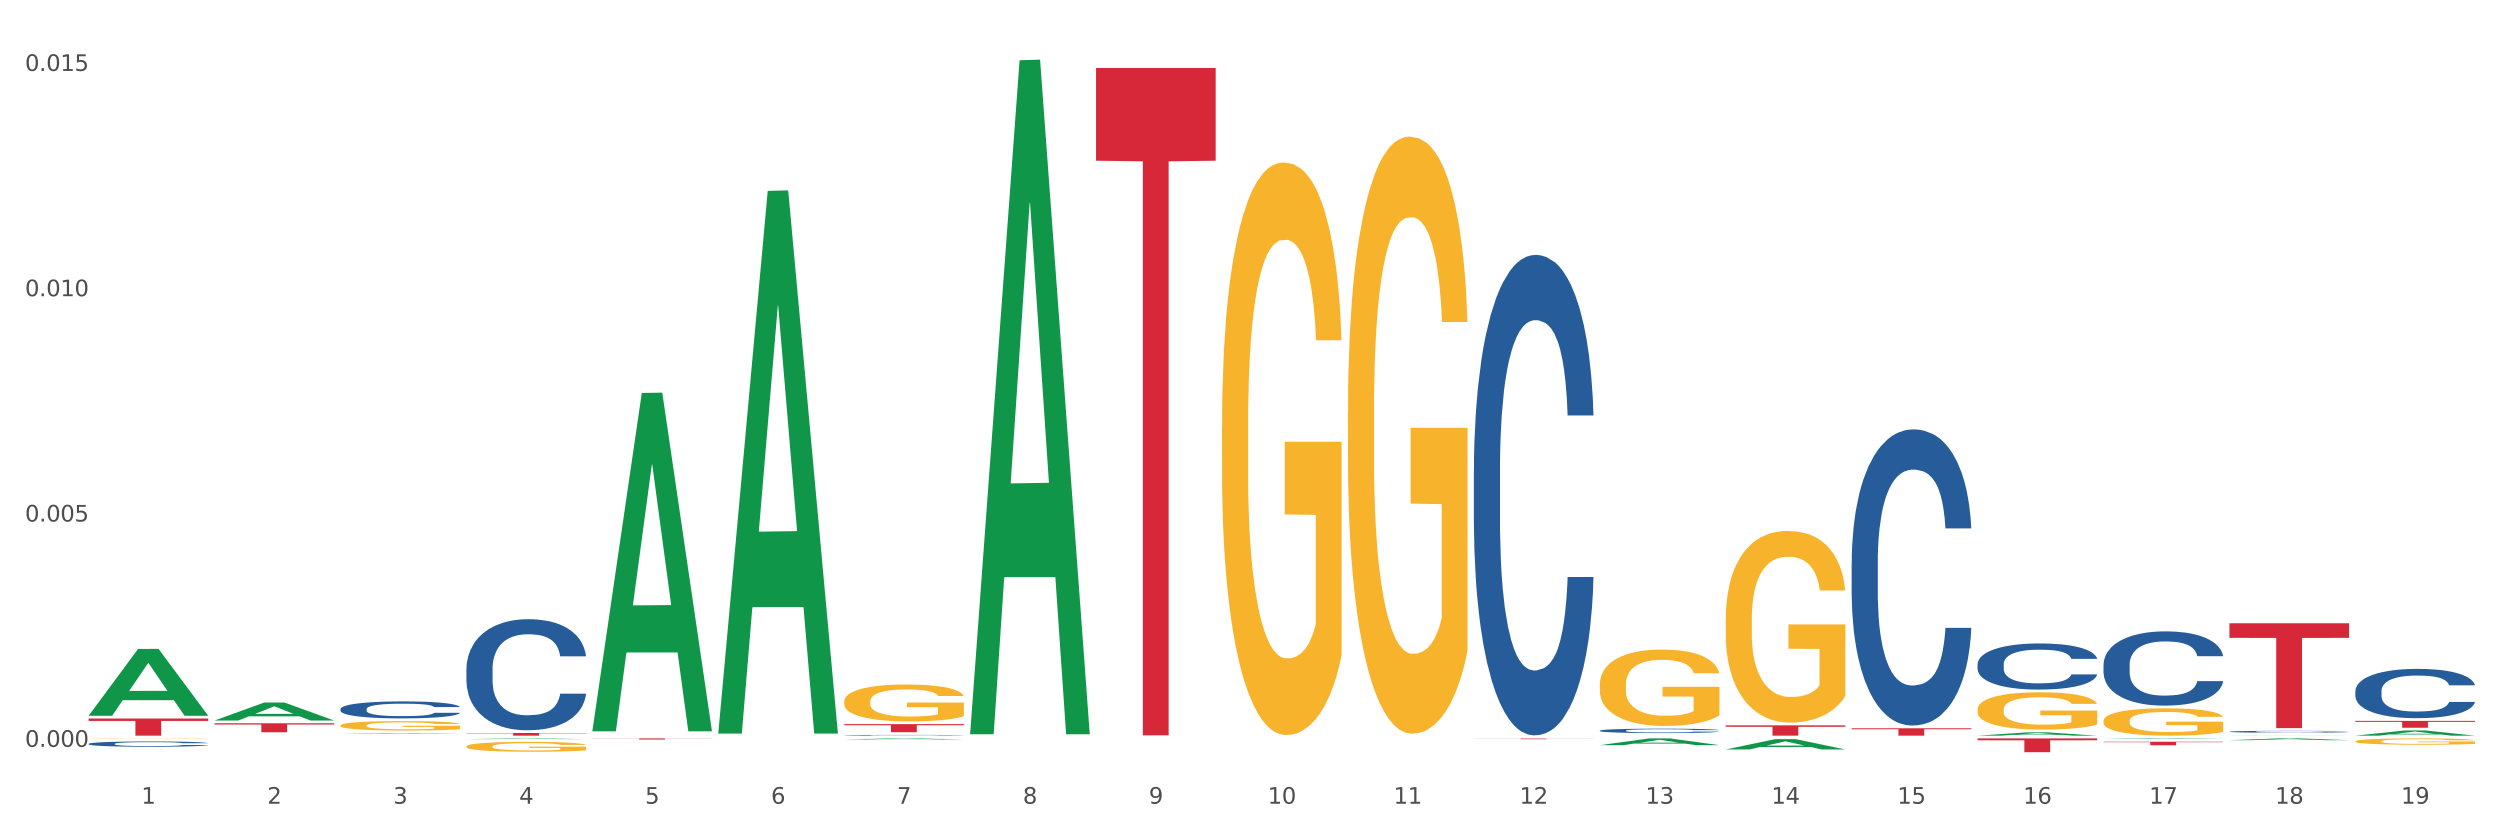 <?xml version="1.0" encoding="utf-8" standalone="no"?>
<!DOCTYPE svg PUBLIC "-//W3C//DTD SVG 1.1//EN"
  "http://www.w3.org/Graphics/SVG/1.1/DTD/svg11.dtd">
<svg xmlns:xlink="http://www.w3.org/1999/xlink" width="1080pt" height="360pt" viewBox="0 0 1080 360" xmlns="http://www.w3.org/2000/svg" version="1.1">
 <rect x="0" y="0" width="1080" height="360" fill="#333333" stroke="none"/>
 <defs>
  <style type="text/css">*{stroke-linejoin: round; stroke-linecap: butt}</style>
 </defs>
 <g id="figure_1">
  <g id="patch_1">
   <path d="M 0 360 
L 1080 360 
L 1080 0 
L 0 0 
z
" style="fill: #ffffff; stroke: #ffffff; stroke-linejoin: miter"/>
  </g>
  <g id="axes_1">
   <g id="matplotlib.axis_1">
    <g id="xtick_1">
     <g id="text_1">
      <!-- 1 -->
      <g style="fill: #4d4d4d" transform="translate(61.07 347.204) scale(0.096 -0.096)">
       <defs>
        <path id="DejaVuSans-31" d="M 794 531 
L 1825 531 
L 1825 4091 
L 703 3866 
L 703 4441 
L 1819 4666 
L 2450 4666 
L 2450 531 
L 3481 531 
L 3481 0 
L 794 0 
L 794 531 
z
" transform="scale(0.016)"/>
       </defs>
       <use xlink:href="#DejaVuSans-31"/>
      </g>
     </g>
    </g>
    <g id="xtick_2">
     <g id="text_2">
      <!-- 2 -->
      <g style="fill: #4d4d4d" transform="translate(115.472 347.204) scale(0.096 -0.096)">
       <defs>
        <path id="DejaVuSans-32" d="M 1228 531 
L 3431 531 
L 3431 0 
L 469 0 
L 469 531 
Q 828 903 1448 1529 
Q 2069 2156 2228 2338 
Q 2531 2678 2651 2914 
Q 2772 3150 2772 3378 
Q 2772 3750 2511 3984 
Q 2250 4219 1831 4219 
Q 1534 4219 1204 4116 
Q 875 4013 500 3803 
L 500 4441 
Q 881 4594 1212 4672 
Q 1544 4750 1819 4750 
Q 2544 4750 2975 4387 
Q 3406 4025 3406 3419 
Q 3406 3131 3298 2873 
Q 3191 2616 2906 2266 
Q 2828 2175 2409 1742 
Q 1991 1309 1228 531 
z
" transform="scale(0.016)"/>
       </defs>
       <use xlink:href="#DejaVuSans-32"/>
      </g>
     </g>
    </g>
    <g id="xtick_3">
     <g id="text_3">
      <!-- 3 -->
      <g style="fill: #4d4d4d" transform="translate(169.874 347.204) scale(0.096 -0.096)">
       <defs>
        <path id="DejaVuSans-33" d="M 2597 2516 
Q 3050 2419 3304 2112 
Q 3559 1806 3559 1356 
Q 3559 666 3084 287 
Q 2609 -91 1734 -91 
Q 1441 -91 1130 -33 
Q 819 25 488 141 
L 488 750 
Q 750 597 1062 519 
Q 1375 441 1716 441 
Q 2309 441 2620 675 
Q 2931 909 2931 1356 
Q 2931 1769 2642 2001 
Q 2353 2234 1838 2234 
L 1294 2234 
L 1294 2753 
L 1863 2753 
Q 2328 2753 2575 2939 
Q 2822 3125 2822 3475 
Q 2822 3834 2567 4026 
Q 2313 4219 1838 4219 
Q 1578 4219 1281 4162 
Q 984 4106 628 3988 
L 628 4550 
Q 988 4650 1302 4700 
Q 1616 4750 1894 4750 
Q 2613 4750 3031 4423 
Q 3450 4097 3450 3541 
Q 3450 3153 3228 2886 
Q 3006 2619 2597 2516 
z
" transform="scale(0.016)"/>
       </defs>
       <use xlink:href="#DejaVuSans-33"/>
      </g>
     </g>
    </g>
    <g id="xtick_4">
     <g id="text_4">
      <!-- 4 -->
      <g style="fill: #4d4d4d" transform="translate(224.276 347.204) scale(0.096 -0.096)">
       <defs>
        <path id="DejaVuSans-34" d="M 2419 4116 
L 825 1625 
L 2419 1625 
L 2419 4116 
z
M 2253 4666 
L 3047 4666 
L 3047 1625 
L 3713 1625 
L 3713 1100 
L 3047 1100 
L 3047 0 
L 2419 0 
L 2419 1100 
L 313 1100 
L 313 1709 
L 2253 4666 
z
" transform="scale(0.016)"/>
       </defs>
       <use xlink:href="#DejaVuSans-34"/>
      </g>
     </g>
    </g>
    <g id="xtick_5">
     <g id="text_5">
      <!-- 5 -->
      <g style="fill: #4d4d4d" transform="translate(278.678 347.204) scale(0.096 -0.096)">
       <defs>
        <path id="DejaVuSans-35" d="M 691 4666 
L 3169 4666 
L 3169 4134 
L 1269 4134 
L 1269 2991 
Q 1406 3038 1543 3061 
Q 1681 3084 1819 3084 
Q 2600 3084 3056 2656 
Q 3513 2228 3513 1497 
Q 3513 744 3044 326 
Q 2575 -91 1722 -91 
Q 1428 -91 1123 -41 
Q 819 9 494 109 
L 494 744 
Q 775 591 1075 516 
Q 1375 441 1709 441 
Q 2250 441 2565 725 
Q 2881 1009 2881 1497 
Q 2881 1984 2565 2268 
Q 2250 2553 1709 2553 
Q 1456 2553 1204 2497 
Q 953 2441 691 2322 
L 691 4666 
z
" transform="scale(0.016)"/>
       </defs>
       <use xlink:href="#DejaVuSans-35"/>
      </g>
     </g>
    </g>
    <g id="xtick_6">
     <g id="text_6">
      <!-- 6 -->
      <g style="fill: #4d4d4d" transform="translate(333.08 347.204) scale(0.096 -0.096)">
       <defs>
        <path id="DejaVuSans-36" d="M 2113 2584 
Q 1688 2584 1439 2293 
Q 1191 2003 1191 1497 
Q 1191 994 1439 701 
Q 1688 409 2113 409 
Q 2538 409 2786 701 
Q 3034 994 3034 1497 
Q 3034 2003 2786 2293 
Q 2538 2584 2113 2584 
z
M 3366 4563 
L 3366 3988 
Q 3128 4100 2886 4159 
Q 2644 4219 2406 4219 
Q 1781 4219 1451 3797 
Q 1122 3375 1075 2522 
Q 1259 2794 1537 2939 
Q 1816 3084 2150 3084 
Q 2853 3084 3261 2657 
Q 3669 2231 3669 1497 
Q 3669 778 3244 343 
Q 2819 -91 2113 -91 
Q 1303 -91 875 529 
Q 447 1150 447 2328 
Q 447 3434 972 4092 
Q 1497 4750 2381 4750 
Q 2619 4750 2861 4703 
Q 3103 4656 3366 4563 
z
" transform="scale(0.016)"/>
       </defs>
       <use xlink:href="#DejaVuSans-36"/>
      </g>
     </g>
    </g>
    <g id="xtick_7">
     <g id="text_7">
      <!-- 7 -->
      <g style="fill: #4d4d4d" transform="translate(387.482 347.204) scale(0.096 -0.096)">
       <defs>
        <path id="DejaVuSans-37" d="M 525 4666 
L 3525 4666 
L 3525 4397 
L 1831 0 
L 1172 0 
L 2766 4134 
L 525 4134 
L 525 4666 
z
" transform="scale(0.016)"/>
       </defs>
       <use xlink:href="#DejaVuSans-37"/>
      </g>
     </g>
    </g>
    <g id="xtick_8">
     <g id="text_8">
      <!-- 8 -->
      <g style="fill: #4d4d4d" transform="translate(441.884 347.204) scale(0.096 -0.096)">
       <defs>
        <path id="DejaVuSans-38" d="M 2034 2216 
Q 1584 2216 1326 1975 
Q 1069 1734 1069 1313 
Q 1069 891 1326 650 
Q 1584 409 2034 409 
Q 2484 409 2743 651 
Q 3003 894 3003 1313 
Q 3003 1734 2745 1975 
Q 2488 2216 2034 2216 
z
M 1403 2484 
Q 997 2584 770 2862 
Q 544 3141 544 3541 
Q 544 4100 942 4425 
Q 1341 4750 2034 4750 
Q 2731 4750 3128 4425 
Q 3525 4100 3525 3541 
Q 3525 3141 3298 2862 
Q 3072 2584 2669 2484 
Q 3125 2378 3379 2068 
Q 3634 1759 3634 1313 
Q 3634 634 3220 271 
Q 2806 -91 2034 -91 
Q 1263 -91 848 271 
Q 434 634 434 1313 
Q 434 1759 690 2068 
Q 947 2378 1403 2484 
z
M 1172 3481 
Q 1172 3119 1398 2916 
Q 1625 2713 2034 2713 
Q 2441 2713 2670 2916 
Q 2900 3119 2900 3481 
Q 2900 3844 2670 4047 
Q 2441 4250 2034 4250 
Q 1625 4250 1398 4047 
Q 1172 3844 1172 3481 
z
" transform="scale(0.016)"/>
       </defs>
       <use xlink:href="#DejaVuSans-38"/>
      </g>
     </g>
    </g>
    <g id="xtick_9">
     <g id="text_9">
      <!-- 9 -->
      <g style="fill: #4d4d4d" transform="translate(496.286 347.204) scale(0.096 -0.096)">
       <defs>
        <path id="DejaVuSans-39" d="M 703 97 
L 703 672 
Q 941 559 1184 500 
Q 1428 441 1663 441 
Q 2288 441 2617 861 
Q 2947 1281 2994 2138 
Q 2813 1869 2534 1725 
Q 2256 1581 1919 1581 
Q 1219 1581 811 2004 
Q 403 2428 403 3163 
Q 403 3881 828 4315 
Q 1253 4750 1959 4750 
Q 2769 4750 3195 4129 
Q 3622 3509 3622 2328 
Q 3622 1225 3098 567 
Q 2575 -91 1691 -91 
Q 1453 -91 1209 -44 
Q 966 3 703 97 
z
M 1959 2075 
Q 2384 2075 2632 2365 
Q 2881 2656 2881 3163 
Q 2881 3666 2632 3958 
Q 2384 4250 1959 4250 
Q 1534 4250 1286 3958 
Q 1038 3666 1038 3163 
Q 1038 2656 1286 2365 
Q 1534 2075 1959 2075 
z
" transform="scale(0.016)"/>
       </defs>
       <use xlink:href="#DejaVuSans-39"/>
      </g>
     </g>
    </g>
    <g id="xtick_10">
     <g id="text_10">
      <!-- 10 -->
      <g style="fill: #4d4d4d" transform="translate(547.634 347.204) scale(0.096 -0.096)">
       <defs>
        <path id="DejaVuSans-30" d="M 2034 4250 
Q 1547 4250 1301 3770 
Q 1056 3291 1056 2328 
Q 1056 1369 1301 889 
Q 1547 409 2034 409 
Q 2525 409 2770 889 
Q 3016 1369 3016 2328 
Q 3016 3291 2770 3770 
Q 2525 4250 2034 4250 
z
M 2034 4750 
Q 2819 4750 3233 4129 
Q 3647 3509 3647 2328 
Q 3647 1150 3233 529 
Q 2819 -91 2034 -91 
Q 1250 -91 836 529 
Q 422 1150 422 2328 
Q 422 3509 836 4129 
Q 1250 4750 2034 4750 
z
" transform="scale(0.016)"/>
       </defs>
       <use xlink:href="#DejaVuSans-31"/>
       <use xlink:href="#DejaVuSans-30" transform="translate(63.623 0)"/>
      </g>
     </g>
    </g>
    <g id="xtick_11">
     <g id="text_11">
      <!-- 11 -->
      <g style="fill: #4d4d4d" transform="translate(602.035 347.204) scale(0.096 -0.096)">
       <use xlink:href="#DejaVuSans-31"/>
       <use xlink:href="#DejaVuSans-31" transform="translate(63.623 0)"/>
      </g>
     </g>
    </g>
    <g id="xtick_12">
     <g id="text_12">
      <!-- 12 -->
      <g style="fill: #4d4d4d" transform="translate(656.437 347.204) scale(0.096 -0.096)">
       <use xlink:href="#DejaVuSans-31"/>
       <use xlink:href="#DejaVuSans-32" transform="translate(63.623 0)"/>
      </g>
     </g>
    </g>
    <g id="xtick_13">
     <g id="text_13">
      <!-- 13 -->
      <g style="fill: #4d4d4d" transform="translate(710.839 347.204) scale(0.096 -0.096)">
       <use xlink:href="#DejaVuSans-31"/>
       <use xlink:href="#DejaVuSans-33" transform="translate(63.623 0)"/>
      </g>
     </g>
    </g>
    <g id="xtick_14">
     <g id="text_14">
      <!-- 14 -->
      <g style="fill: #4d4d4d" transform="translate(765.241 347.204) scale(0.096 -0.096)">
       <use xlink:href="#DejaVuSans-31"/>
       <use xlink:href="#DejaVuSans-34" transform="translate(63.623 0)"/>
      </g>
     </g>
    </g>
    <g id="xtick_15">
     <g id="text_15">
      <!-- 15 -->
      <g style="fill: #4d4d4d" transform="translate(819.643 347.204) scale(0.096 -0.096)">
       <use xlink:href="#DejaVuSans-31"/>
       <use xlink:href="#DejaVuSans-35" transform="translate(63.623 0)"/>
      </g>
     </g>
    </g>
    <g id="xtick_16">
     <g id="text_16">
      <!-- 16 -->
      <g style="fill: #4d4d4d" transform="translate(874.045 347.204) scale(0.096 -0.096)">
       <use xlink:href="#DejaVuSans-31"/>
       <use xlink:href="#DejaVuSans-36" transform="translate(63.623 0)"/>
      </g>
     </g>
    </g>
    <g id="xtick_17">
     <g id="text_17">
      <!-- 17 -->
      <g style="fill: #4d4d4d" transform="translate(928.447 347.204) scale(0.096 -0.096)">
       <use xlink:href="#DejaVuSans-31"/>
       <use xlink:href="#DejaVuSans-37" transform="translate(63.623 0)"/>
      </g>
     </g>
    </g>
    <g id="xtick_18">
     <g id="text_18">
      <!-- 18 -->
      <g style="fill: #4d4d4d" transform="translate(982.849 347.204) scale(0.096 -0.096)">
       <use xlink:href="#DejaVuSans-31"/>
       <use xlink:href="#DejaVuSans-38" transform="translate(63.623 0)"/>
      </g>
     </g>
    </g>
    <g id="xtick_19">
     <g id="text_19">
      <!-- 19 -->
      <g style="fill: #4d4d4d" transform="translate(1037.251 347.204) scale(0.096 -0.096)">
       <use xlink:href="#DejaVuSans-31"/>
       <use xlink:href="#DejaVuSans-39" transform="translate(63.623 0)"/>
      </g>
     </g>
    </g>
    <g id="xtick_20"/>
    <g id="xtick_21"/>
    <g id="xtick_22"/>
    <g id="xtick_23"/>
    <g id="xtick_24"/>
    <g id="xtick_25"/>
    <g id="xtick_26"/>
    <g id="xtick_27"/>
    <g id="xtick_28"/>
    <g id="xtick_29"/>
    <g id="xtick_30"/>
    <g id="xtick_31"/>
    <g id="xtick_32"/>
    <g id="xtick_33"/>
    <g id="xtick_34"/>
    <g id="xtick_35"/>
    <g id="xtick_36"/>
    <g id="xtick_37"/>
   </g>
   <g id="matplotlib.axis_2">
    <g id="ytick_1">
     <g id="text_20">
      <!-- 0.000 -->
      <g style="fill: #4d4d4d" transform="translate(10.8 322.626) scale(0.096 -0.096)">
       <defs>
        <path id="DejaVuSans-2e" d="M 684 794 
L 1344 794 
L 1344 0 
L 684 0 
L 684 794 
z
" transform="scale(0.016)"/>
       </defs>
       <use xlink:href="#DejaVuSans-30"/>
       <use xlink:href="#DejaVuSans-2e" transform="translate(63.623 0)"/>
       <use xlink:href="#DejaVuSans-30" transform="translate(95.41 0)"/>
       <use xlink:href="#DejaVuSans-30" transform="translate(159.033 0)"/>
       <use xlink:href="#DejaVuSans-30" transform="translate(222.656 0)"/>
      </g>
     </g>
    </g>
    <g id="ytick_2">
     <g id="text_21">
      <!-- 0.005 -->
      <g style="fill: #4d4d4d" transform="translate(10.8 225.299) scale(0.096 -0.096)">
       <use xlink:href="#DejaVuSans-30"/>
       <use xlink:href="#DejaVuSans-2e" transform="translate(63.623 0)"/>
       <use xlink:href="#DejaVuSans-30" transform="translate(95.41 0)"/>
       <use xlink:href="#DejaVuSans-30" transform="translate(159.033 0)"/>
       <use xlink:href="#DejaVuSans-35" transform="translate(222.656 0)"/>
      </g>
     </g>
    </g>
    <g id="ytick_3">
     <g id="text_22">
      <!-- 0.010 -->
      <g style="fill: #4d4d4d" transform="translate(10.8 127.972) scale(0.096 -0.096)">
       <use xlink:href="#DejaVuSans-30"/>
       <use xlink:href="#DejaVuSans-2e" transform="translate(63.623 0)"/>
       <use xlink:href="#DejaVuSans-30" transform="translate(95.41 0)"/>
       <use xlink:href="#DejaVuSans-31" transform="translate(159.033 0)"/>
       <use xlink:href="#DejaVuSans-30" transform="translate(222.656 0)"/>
      </g>
     </g>
    </g>
    <g id="ytick_4">
     <g id="text_23">
      <!-- 0.015 -->
      <g style="fill: #4d4d4d" transform="translate(10.8 30.644) scale(0.096 -0.096)">
       <use xlink:href="#DejaVuSans-30"/>
       <use xlink:href="#DejaVuSans-2e" transform="translate(63.623 0)"/>
       <use xlink:href="#DejaVuSans-30" transform="translate(95.41 0)"/>
       <use xlink:href="#DejaVuSans-31" transform="translate(159.033 0)"/>
       <use xlink:href="#DejaVuSans-35" transform="translate(222.656 0)"/>
      </g>
     </g>
    </g>
    <g id="ytick_5"/>
    <g id="ytick_6"/>
    <g id="ytick_7"/>
   </g>
   <g id="PolyCollection_1">
    <path d="M 1017.518 317.802 
L 1017.571 317.8 
L 1038.884 315.555 
L 1047.728 315.553 
L 1069.2 317.806 
L 1058.97 317.806 
L 1054.335 317.281 
L 1032.33 317.281 
L 1032.17 317.29 
L 1027.695 317.806 
L 1017.518 317.806 
L 1017.518 317.802 
L 1035.101 316.968 
L 1051.564 316.966 
L 1043.412 316.033 
L 1043.306 316.029 
L 1043.199 316.035 
L 1035.047 316.966 
L 1035.101 316.968 
L 1017.518 317.802 
z
" clip-path="url(#p036ccb18f8)" style="fill: #109648"/>
    <path d="M 691.106 321.913 
L 691.16 321.911 
L 712.472 318.982 
L 721.316 318.979 
L 742.788 321.919 
L 732.558 321.919 
L 727.923 321.234 
L 705.918 321.234 
L 705.759 321.245 
L 701.283 321.919 
L 691.106 321.919 
L 691.106 321.913 
L 708.689 320.826 
L 725.153 320.823 
L 717.001 319.606 
L 716.894 319.6 
L 716.788 319.608 
L 708.636 320.823 
L 708.689 320.826 
L 691.106 321.913 
z
" clip-path="url(#p036ccb18f8)" style="fill: #109648"/>
    <path d="M 419.097 316.654 
L 419.15 316.381 
L 440.462 26.033 
L 449.307 25.759 
L 470.779 317.202 
L 460.549 317.202 
L 455.913 249.335 
L 433.909 249.335 
L 433.749 250.43 
L 429.273 317.202 
L 419.097 317.202 
L 419.097 316.654 
L 436.679 208.834 
L 453.143 208.561 
L 444.991 87.879 
L 444.884 87.332 
L 444.778 88.153 
L 436.626 208.561 
L 436.679 208.834 
L 419.097 316.654 
z
" clip-path="url(#p036ccb18f8)" style="fill: #109648"/>
    <path d="M 745.508 323.767 
L 745.562 323.763 
L 766.874 319.312 
L 775.718 319.308 
L 797.19 323.775 
L 786.96 323.775 
L 782.325 322.735 
L 760.32 322.735 
L 760.16 322.752 
L 755.685 323.775 
L 745.508 323.775 
L 745.508 323.767 
L 763.091 322.114 
L 779.554 322.11 
L 771.403 320.26 
L 771.296 320.251 
L 771.189 320.264 
L 763.038 322.11 
L 763.091 322.114 
L 745.508 323.767 
z
" clip-path="url(#p036ccb18f8)" style="fill: #109648"/>
    <path d="M 963.116 319.751 
L 963.169 319.751 
L 984.482 318.98 
L 993.326 318.979 
L 1014.798 319.753 
L 1004.568 319.753 
L 999.933 319.573 
L 977.928 319.573 
L 977.768 319.575 
L 973.293 319.753 
L 963.116 319.753 
L 963.116 319.751 
L 980.699 319.465 
L 997.162 319.464 
L 989.01 319.144 
L 988.904 319.142 
L 988.797 319.145 
L 980.645 319.464 
L 980.699 319.465 
L 963.116 319.751 
z
" clip-path="url(#p036ccb18f8)" style="fill: #109648"/>
    <path d="M 908.714 319.242 
L 908.768 319.242 
L 930.08 318.979 
L 938.924 318.979 
L 960.396 319.242 
L 950.166 319.242 
L 945.531 319.181 
L 923.526 319.181 
L 923.366 319.182 
L 918.891 319.242 
L 908.714 319.242 
L 908.714 319.242 
L 926.297 319.144 
L 942.76 319.144 
L 934.608 319.035 
L 934.502 319.035 
L 934.395 319.035 
L 926.243 319.144 
L 926.297 319.144 
L 908.714 319.242 
z
" clip-path="url(#p036ccb18f8)" style="fill: #109648"/>
    <path d="M 854.312 317.803 
L 854.366 317.802 
L 875.678 316.378 
L 884.522 316.377 
L 905.994 317.806 
L 895.764 317.806 
L 891.129 317.473 
L 869.124 317.473 
L 868.964 317.479 
L 864.489 317.806 
L 854.312 317.806 
L 854.312 317.803 
L 871.895 317.275 
L 888.358 317.273 
L 880.206 316.681 
L 880.1 316.679 
L 879.993 316.683 
L 871.841 317.273 
L 871.895 317.275 
L 854.312 317.803 
z
" clip-path="url(#p036ccb18f8)" style="fill: #109648"/>
    <path d="M 799.91 314.597 
L 851.592 314.597 
L 851.592 315.043 
L 831.262 315.046 
L 831.262 317.806 
L 820.118 317.806 
L 820.118 315.046 
L 799.91 315.043 
L 799.91 314.6 
L 799.91 314.597 
z
" clip-path="url(#p036ccb18f8)" style="fill: #d62839"/>
    <path d="M 963.116 269.263 
L 1014.798 269.263 
L 1014.798 275.556 
L 994.468 275.598 
L 994.468 314.542 
L 983.324 314.542 
L 983.324 275.598 
L 963.116 275.556 
L 963.116 269.306 
L 963.116 269.263 
z
" clip-path="url(#p036ccb18f8)" style="fill: #d62839"/>
    <path d="M 1017.518 311.425 
L 1069.2 311.425 
L 1069.2 311.836 
L 1048.87 311.838 
L 1048.87 314.38 
L 1037.726 314.38 
L 1037.726 311.838 
L 1017.518 311.836 
L 1017.518 311.428 
L 1017.518 311.425 
z
" clip-path="url(#p036ccb18f8)" style="fill: #d62839"/>
    <path d="M 38.283 310.401 
L 89.965 310.401 
L 89.965 311.43 
L 69.635 311.437 
L 69.635 317.806 
L 58.49 317.806 
L 58.49 311.437 
L 38.283 311.43 
L 38.283 310.408 
L 38.283 310.401 
z
" clip-path="url(#p036ccb18f8)" style="fill: #d62839"/>
    <path d="M 92.685 312.452 
L 144.367 312.452 
L 144.367 312.993 
L 124.037 312.997 
L 124.037 316.345 
L 112.892 316.345 
L 112.892 312.997 
L 92.685 312.993 
L 92.685 312.456 
L 92.685 312.452 
z
" clip-path="url(#p036ccb18f8)" style="fill: #d62839"/>
    <path d="M 854.312 318.979 
L 905.994 318.979 
L 905.994 319.809 
L 885.664 319.814 
L 885.664 324.95 
L 874.52 324.95 
L 874.52 319.814 
L 854.312 319.809 
L 854.312 318.985 
L 854.312 318.979 
z
" clip-path="url(#p036ccb18f8)" style="fill: #d62839"/>
    <path d="M 908.714 320.415 
L 960.396 320.415 
L 960.396 320.63 
L 940.066 320.632 
L 940.066 321.963 
L 928.922 321.963 
L 928.922 320.632 
L 908.714 320.63 
L 908.714 320.417 
L 908.714 320.415 
z
" clip-path="url(#p036ccb18f8)" style="fill: #d62839"/>
    <path d="M 1017.518 320.25 
L 1017.579 320.248 
L 1017.579 320.158 
L 1017.701 320.08 
L 1018.311 319.891 
L 1019.227 319.735 
L 1019.898 319.652 
L 1020.569 319.585 
L 1021.362 319.517 
L 1022.339 319.446 
L 1024.108 319.343 
L 1025.206 319.291 
L 1026.549 319.235 
L 1028.989 319.155 
L 1030.759 319.11 
L 1032.589 319.072 
L 1035.579 319.027 
L 1037.532 319.007 
L 1039.606 318.991 
L 1042.108 318.981 
L 1044 318.979 
L 1048.149 318.986 
L 1051.688 319.009 
L 1053.396 319.027 
L 1055.593 319.057 
L 1056.752 319.077 
L 1058.644 319.117 
L 1060.597 319.17 
L 1061.939 319.215 
L 1063.952 319.301 
L 1065.478 319.386 
L 1066.881 319.492 
L 1067.614 319.564 
L 1068.163 319.632 
L 1068.651 319.71 
L 1069.139 319.833 
L 1058.156 319.833 
L 1057.729 319.745 
L 1057.058 319.662 
L 1056.081 319.582 
L 1055.227 319.532 
L 1053.763 319.469 
L 1052.42 319.429 
L 1051.017 319.399 
L 1049.308 319.373 
L 1047.966 319.361 
L 1046.074 319.351 
L 1042.352 319.353 
L 1039.851 319.373 
L 1038.142 319.399 
L 1037.044 319.421 
L 1036.067 319.446 
L 1034.969 319.482 
L 1033.688 319.534 
L 1032.773 319.582 
L 1031.857 319.642 
L 1031.125 319.703 
L 1030.454 319.773 
L 1029.905 319.848 
L 1029.478 319.926 
L 1029.111 320.022 
L 1028.806 320.18 
L 1028.806 320.524 
L 1028.928 320.602 
L 1029.234 320.705 
L 1029.6 320.783 
L 1030.21 320.876 
L 1030.759 320.939 
L 1031.796 321.03 
L 1032.956 321.105 
L 1033.871 321.153 
L 1034.786 321.193 
L 1036.373 321.248 
L 1038.142 321.293 
L 1039.668 321.321 
L 1041.742 321.346 
L 1043.146 321.356 
L 1044.366 321.361 
L 1047.356 321.361 
L 1049.491 321.354 
L 1051.871 321.336 
L 1053.702 321.313 
L 1055.227 321.286 
L 1056.935 321.241 
L 1058.034 321.198 
L 1058.034 320.673 
L 1044.61 320.67 
L 1044.61 320.321 
L 1069.2 320.321 
L 1069.2 321.346 
L 1068.163 321.399 
L 1067.003 321.447 
L 1065.783 321.489 
L 1063.952 321.542 
L 1061.756 321.592 
L 1059.803 321.628 
L 1057.729 321.658 
L 1055.288 321.685 
L 1052.115 321.711 
L 1050.163 321.721 
L 1047.722 321.728 
L 1044.854 321.731 
L 1042.352 321.726 
L 1039.912 321.713 
L 1037.349 321.69 
L 1034.847 321.658 
L 1032.956 321.625 
L 1031.064 321.585 
L 1029.05 321.532 
L 1027.464 321.482 
L 1026.244 321.437 
L 1024.901 321.379 
L 1023.437 321.303 
L 1022.339 321.236 
L 1021.362 321.165 
L 1020.325 321.075 
L 1019.593 320.997 
L 1018.861 320.899 
L 1018.433 320.826 
L 1017.945 320.713 
L 1017.579 320.555 
L 1017.518 320.25 
z
" clip-path="url(#p036ccb18f8)" style="fill: #f7b32b"/>
    <path d="M 963.116 317.749 
L 963.177 317.748 
L 963.177 317.745 
L 963.299 317.742 
L 963.909 317.735 
L 964.825 317.728 
L 965.496 317.725 
L 966.167 317.723 
L 966.96 317.72 
L 967.937 317.717 
L 969.706 317.713 
L 970.804 317.711 
L 972.147 317.709 
L 974.587 317.706 
L 976.357 317.704 
L 978.188 317.703 
L 981.177 317.701 
L 983.13 317.7 
L 985.205 317.7 
L 987.706 317.699 
L 989.598 317.699 
L 993.747 317.699 
L 997.286 317.7 
L 998.995 317.701 
L 1001.191 317.702 
L 1002.35 317.703 
L 1004.242 317.704 
L 1006.195 317.707 
L 1007.537 317.708 
L 1009.551 317.712 
L 1011.076 317.715 
L 1012.479 317.719 
L 1013.212 317.722 
L 1013.761 317.724 
L 1014.249 317.728 
L 1014.737 317.732 
L 1003.754 317.732 
L 1003.327 317.729 
L 1002.656 317.726 
L 1001.679 317.723 
L 1000.825 317.721 
L 999.361 317.718 
L 998.018 317.717 
L 996.615 317.715 
L 994.906 317.714 
L 993.564 317.714 
L 991.672 317.714 
L 987.95 317.714 
L 985.449 317.714 
L 983.74 317.715 
L 982.642 317.716 
L 981.666 317.717 
L 980.567 317.719 
L 979.286 317.721 
L 978.371 317.723 
L 977.455 317.725 
L 976.723 317.727 
L 976.052 317.73 
L 975.503 317.733 
L 975.076 317.736 
L 974.71 317.74 
L 974.404 317.746 
L 974.404 317.759 
L 974.526 317.762 
L 974.832 317.766 
L 975.198 317.769 
L 975.808 317.773 
L 976.357 317.775 
L 977.394 317.779 
L 978.554 317.782 
L 979.469 317.784 
L 980.384 317.785 
L 981.971 317.787 
L 983.74 317.789 
L 985.266 317.79 
L 987.34 317.791 
L 988.744 317.791 
L 989.964 317.792 
L 992.954 317.792 
L 995.089 317.791 
L 997.469 317.791 
L 999.3 317.79 
L 1000.825 317.789 
L 1002.534 317.787 
L 1003.632 317.785 
L 1003.632 317.765 
L 990.208 317.765 
L 990.208 317.751 
L 1014.798 317.751 
L 1014.798 317.791 
L 1013.761 317.793 
L 1012.601 317.795 
L 1011.381 317.797 
L 1009.551 317.799 
L 1007.354 317.801 
L 1005.401 317.802 
L 1003.327 317.803 
L 1000.886 317.804 
L 997.713 317.805 
L 995.761 317.806 
L 993.32 317.806 
L 990.452 317.806 
L 987.95 317.806 
L 985.51 317.805 
L 982.947 317.804 
L 980.445 317.803 
L 978.554 317.802 
L 976.662 317.8 
L 974.649 317.798 
L 973.062 317.796 
L 971.842 317.795 
L 970.499 317.792 
L 969.035 317.789 
L 967.937 317.787 
L 966.96 317.784 
L 965.923 317.781 
L 965.191 317.778 
L 964.459 317.774 
L 964.031 317.771 
L 963.543 317.766 
L 963.177 317.76 
L 963.116 317.749 
z
" clip-path="url(#p036ccb18f8)" style="fill: #f7b32b"/>
    <path d="M 364.695 303.077 
L 364.756 303.062 
L 364.756 302.538 
L 364.878 302.086 
L 365.488 300.993 
L 366.403 300.09 
L 367.074 299.61 
L 367.746 299.216 
L 368.539 298.823 
L 369.515 298.415 
L 371.285 297.818 
L 372.383 297.512 
L 373.725 297.191 
L 376.166 296.725 
L 377.936 296.463 
L 379.766 296.244 
L 382.756 295.982 
L 384.708 295.866 
L 386.783 295.778 
L 389.285 295.72 
L 391.176 295.706 
L 395.326 295.749 
L 398.865 295.88 
L 400.573 295.982 
L 402.77 296.157 
L 403.929 296.274 
L 405.821 296.507 
L 407.773 296.813 
L 409.115 297.075 
L 411.129 297.57 
L 412.654 298.065 
L 414.058 298.677 
L 414.79 299.1 
L 415.339 299.493 
L 415.827 299.945 
L 416.316 300.658 
L 405.332 300.658 
L 404.905 300.149 
L 404.234 299.668 
L 403.258 299.202 
L 402.404 298.91 
L 400.939 298.546 
L 399.597 298.313 
L 398.193 298.138 
L 396.485 297.993 
L 395.142 297.92 
L 393.251 297.861 
L 389.529 297.876 
L 387.027 297.993 
L 385.319 298.138 
L 384.22 298.269 
L 383.244 298.415 
L 382.146 298.619 
L 380.864 298.925 
L 379.949 299.202 
L 379.034 299.551 
L 378.302 299.901 
L 377.63 300.309 
L 377.081 300.746 
L 376.654 301.197 
L 376.288 301.751 
L 375.983 302.669 
L 375.983 304.664 
L 376.105 305.116 
L 376.41 305.713 
L 376.776 306.165 
L 377.386 306.704 
L 377.936 307.068 
L 378.973 307.592 
L 380.132 308.029 
L 381.047 308.306 
L 381.963 308.539 
L 383.549 308.86 
L 385.319 309.122 
L 386.844 309.282 
L 388.919 309.428 
L 390.322 309.486 
L 391.542 309.515 
L 394.532 309.515 
L 396.668 309.472 
L 399.048 309.37 
L 400.878 309.238 
L 402.404 309.078 
L 404.112 308.816 
L 405.21 308.568 
L 405.21 305.524 
L 391.787 305.509 
L 391.787 303.484 
L 416.377 303.484 
L 416.377 309.428 
L 415.339 309.734 
L 414.18 310.01 
L 412.96 310.258 
L 411.129 310.564 
L 408.932 310.855 
L 406.98 311.059 
L 404.905 311.234 
L 402.465 311.394 
L 399.292 311.54 
L 397.339 311.598 
L 394.898 311.642 
L 392.031 311.657 
L 389.529 311.627 
L 387.088 311.555 
L 384.525 311.424 
L 382.024 311.234 
L 380.132 311.045 
L 378.241 310.812 
L 376.227 310.506 
L 374.641 310.214 
L 373.42 309.952 
L 372.078 309.617 
L 370.613 309.18 
L 369.515 308.787 
L 368.539 308.379 
L 367.502 307.855 
L 366.769 307.403 
L 366.037 306.835 
L 365.61 306.412 
L 365.122 305.757 
L 364.756 304.839 
L 364.695 303.077 
z
" clip-path="url(#p036ccb18f8)" style="fill: #f7b32b"/>
    <path d="M 527.901 184.491 
L 527.962 184.265 
L 527.962 176.133 
L 528.084 169.129 
L 528.694 152.186 
L 529.609 138.179 
L 530.28 130.724 
L 530.951 124.624 
L 531.745 118.525 
L 532.721 112.199 
L 534.49 102.937 
L 535.589 98.193 
L 536.931 93.223 
L 539.372 85.993 
L 541.141 81.927 
L 542.972 78.538 
L 545.962 74.472 
L 547.914 72.665 
L 549.989 71.309 
L 552.491 70.405 
L 554.382 70.18 
L 558.531 70.857 
L 562.07 72.89 
L 563.779 74.472 
L 565.976 77.183 
L 567.135 78.99 
L 569.026 82.605 
L 570.979 87.349 
L 572.321 91.415 
L 574.335 99.096 
L 575.86 106.777 
L 577.264 116.266 
L 577.996 122.817 
L 578.545 128.917 
L 579.033 135.92 
L 579.521 146.99 
L 568.538 146.99 
L 568.111 139.083 
L 567.44 131.628 
L 566.464 124.399 
L 565.609 119.88 
L 564.145 114.232 
L 562.803 110.618 
L 561.399 107.907 
L 559.691 105.648 
L 558.348 104.518 
L 556.457 103.615 
L 552.735 103.841 
L 550.233 105.648 
L 548.524 107.907 
L 547.426 109.94 
L 546.45 112.199 
L 545.352 115.362 
L 544.07 120.106 
L 543.155 124.399 
L 542.24 129.82 
L 541.507 135.242 
L 540.836 141.568 
L 540.287 148.345 
L 539.86 155.349 
L 539.494 163.933 
L 539.189 178.166 
L 539.189 209.116 
L 539.311 216.119 
L 539.616 225.381 
L 539.982 232.385 
L 540.592 240.744 
L 541.141 246.391 
L 542.179 254.524 
L 543.338 261.302 
L 544.253 265.594 
L 545.169 269.208 
L 546.755 274.179 
L 548.524 278.245 
L 550.05 280.73 
L 552.125 282.989 
L 553.528 283.893 
L 554.748 284.345 
L 557.738 284.345 
L 559.874 283.667 
L 562.253 282.086 
L 564.084 280.052 
L 565.609 277.567 
L 567.318 273.501 
L 568.416 269.66 
L 568.416 222.445 
L 554.992 222.219 
L 554.992 190.817 
L 579.582 190.817 
L 579.582 282.989 
L 578.545 287.733 
L 577.386 292.026 
L 576.165 295.866 
L 574.335 300.61 
L 572.138 305.129 
L 570.186 308.291 
L 568.111 311.002 
L 565.67 313.487 
L 562.498 315.746 
L 560.545 316.65 
L 558.104 317.328 
L 555.236 317.554 
L 552.735 317.102 
L 550.294 315.972 
L 547.731 313.939 
L 545.23 311.002 
L 543.338 308.065 
L 541.446 304.451 
L 539.433 299.707 
L 537.846 295.188 
L 536.626 291.122 
L 535.284 285.926 
L 533.819 279.149 
L 532.721 273.049 
L 531.745 266.723 
L 530.707 258.591 
L 529.975 251.587 
L 529.243 242.777 
L 528.816 236.225 
L 528.328 226.059 
L 527.962 211.827 
L 527.901 184.491 
z
" clip-path="url(#p036ccb18f8)" style="fill: #f7b32b"/>
    <path d="M 745.508 313.341 
L 797.19 313.341 
L 797.19 313.962 
L 776.86 313.966 
L 776.86 317.806 
L 765.716 317.806 
L 765.716 313.966 
L 745.508 313.962 
L 745.508 313.345 
L 745.508 313.341 
z
" clip-path="url(#p036ccb18f8)" style="fill: #d62839"/>
    <path d="M 691.106 295.86 
L 691.167 295.83 
L 691.167 294.745 
L 691.289 293.811 
L 691.9 291.551 
L 692.815 289.683 
L 693.486 288.688 
L 694.157 287.875 
L 694.951 287.061 
L 695.927 286.217 
L 697.696 284.982 
L 698.795 284.349 
L 700.137 283.686 
L 702.578 282.722 
L 704.347 282.179 
L 706.178 281.727 
L 709.168 281.185 
L 711.12 280.944 
L 713.195 280.763 
L 715.696 280.643 
L 717.588 280.613 
L 721.737 280.703 
L 725.276 280.974 
L 726.985 281.185 
L 729.181 281.547 
L 730.341 281.788 
L 732.232 282.27 
L 734.185 282.903 
L 735.527 283.445 
L 737.541 284.47 
L 739.066 285.494 
L 740.47 286.76 
L 741.202 287.634 
L 741.751 288.447 
L 742.239 289.381 
L 742.727 290.858 
L 731.744 290.858 
L 731.317 289.803 
L 730.646 288.809 
L 729.67 287.845 
L 728.815 287.242 
L 727.351 286.489 
L 726.008 286.006 
L 724.605 285.645 
L 722.897 285.344 
L 721.554 285.193 
L 719.663 285.072 
L 715.941 285.102 
L 713.439 285.344 
L 711.73 285.645 
L 710.632 285.916 
L 709.656 286.217 
L 708.557 286.639 
L 707.276 287.272 
L 706.361 287.845 
L 705.446 288.568 
L 704.713 289.291 
L 704.042 290.135 
L 703.493 291.039 
L 703.066 291.973 
L 702.7 293.118 
L 702.395 295.017 
L 702.395 299.145 
L 702.517 300.079 
L 702.822 301.315 
L 703.188 302.249 
L 703.798 303.364 
L 704.347 304.117 
L 705.385 305.202 
L 706.544 306.106 
L 707.459 306.678 
L 708.374 307.16 
L 709.961 307.823 
L 711.73 308.366 
L 713.256 308.697 
L 715.33 308.999 
L 716.734 309.119 
L 717.954 309.179 
L 720.944 309.179 
L 723.08 309.089 
L 725.459 308.878 
L 727.29 308.607 
L 728.815 308.275 
L 730.524 307.733 
L 731.622 307.221 
L 731.622 300.923 
L 718.198 300.893 
L 718.198 296.704 
L 742.788 296.704 
L 742.788 308.999 
L 741.751 309.631 
L 740.592 310.204 
L 739.371 310.716 
L 737.541 311.349 
L 735.344 311.952 
L 733.392 312.374 
L 731.317 312.735 
L 728.876 313.067 
L 725.703 313.368 
L 723.751 313.489 
L 721.31 313.579 
L 718.442 313.609 
L 715.941 313.549 
L 713.5 313.398 
L 710.937 313.127 
L 708.435 312.735 
L 706.544 312.344 
L 704.652 311.861 
L 702.639 311.229 
L 701.052 310.626 
L 699.832 310.083 
L 698.49 309.39 
L 697.025 308.486 
L 695.927 307.673 
L 694.951 306.829 
L 693.913 305.744 
L 693.181 304.81 
L 692.449 303.635 
L 692.022 302.761 
L 691.534 301.405 
L 691.167 299.506 
L 691.106 295.86 
z
" clip-path="url(#p036ccb18f8)" style="fill: #f7b32b"/>
    <path d="M 745.508 267.631 
L 745.569 267.556 
L 745.569 264.834 
L 745.691 262.49 
L 746.302 256.818 
L 747.217 252.13 
L 747.888 249.635 
L 748.559 247.593 
L 749.352 245.552 
L 750.329 243.435 
L 752.098 240.334 
L 753.197 238.746 
L 754.539 237.083 
L 756.98 234.663 
L 758.749 233.302 
L 760.58 232.168 
L 763.57 230.807 
L 765.522 230.202 
L 767.597 229.748 
L 770.098 229.446 
L 771.99 229.37 
L 776.139 229.597 
L 779.678 230.278 
L 781.387 230.807 
L 783.583 231.714 
L 784.743 232.319 
L 786.634 233.529 
L 788.587 235.117 
L 789.929 236.478 
L 791.943 239.049 
L 793.468 241.62 
L 794.872 244.796 
L 795.604 246.988 
L 796.153 249.03 
L 796.641 251.374 
L 797.129 255.079 
L 786.146 255.079 
L 785.719 252.433 
L 785.048 249.937 
L 784.071 247.518 
L 783.217 246.005 
L 781.753 244.115 
L 780.41 242.905 
L 779.007 241.998 
L 777.299 241.242 
L 775.956 240.864 
L 774.065 240.561 
L 770.343 240.637 
L 767.841 241.242 
L 766.132 241.998 
L 765.034 242.678 
L 764.058 243.435 
L 762.959 244.493 
L 761.678 246.081 
L 760.763 247.518 
L 759.848 249.333 
L 759.115 251.147 
L 758.444 253.265 
L 757.895 255.533 
L 757.468 257.877 
L 757.102 260.75 
L 756.797 265.514 
L 756.797 275.873 
L 756.919 278.217 
L 757.224 281.318 
L 757.59 283.662 
L 758.2 286.459 
L 758.749 288.35 
L 759.786 291.072 
L 760.946 293.34 
L 761.861 294.777 
L 762.776 295.987 
L 764.363 297.65 
L 766.132 299.011 
L 767.658 299.843 
L 769.732 300.599 
L 771.136 300.902 
L 772.356 301.053 
L 775.346 301.053 
L 777.482 300.826 
L 779.861 300.297 
L 781.692 299.616 
L 783.217 298.785 
L 784.926 297.424 
L 786.024 296.138 
L 786.024 280.335 
L 772.6 280.259 
L 772.6 269.749 
L 797.19 269.749 
L 797.19 300.599 
L 796.153 302.187 
L 794.994 303.624 
L 793.773 304.909 
L 791.943 306.497 
L 789.746 308.01 
L 787.794 309.068 
L 785.719 309.976 
L 783.278 310.807 
L 780.105 311.563 
L 778.153 311.866 
L 775.712 312.093 
L 772.844 312.168 
L 770.343 312.017 
L 767.902 311.639 
L 765.339 310.959 
L 762.837 309.976 
L 760.946 308.993 
L 759.054 307.783 
L 757.041 306.195 
L 755.454 304.683 
L 754.234 303.321 
L 752.892 301.582 
L 751.427 299.314 
L 750.329 297.272 
L 749.352 295.155 
L 748.315 292.433 
L 747.583 290.089 
L 746.851 287.14 
L 746.424 284.947 
L 745.936 281.544 
L 745.569 276.781 
L 745.508 267.631 
z
" clip-path="url(#p036ccb18f8)" style="fill: #f7b32b"/>
    <path d="M 854.312 306.527 
L 854.373 306.512 
L 854.373 305.982 
L 854.495 305.525 
L 855.106 304.42 
L 856.021 303.507 
L 856.692 303.021 
L 857.363 302.623 
L 858.156 302.225 
L 859.133 301.813 
L 860.902 301.209 
L 862 300.9 
L 863.343 300.576 
L 865.784 300.104 
L 867.553 299.839 
L 869.384 299.618 
L 872.373 299.353 
L 874.326 299.235 
L 876.401 299.147 
L 878.902 299.088 
L 880.794 299.073 
L 884.943 299.117 
L 888.482 299.25 
L 890.191 299.353 
L 892.387 299.53 
L 893.547 299.648 
L 895.438 299.883 
L 897.391 300.193 
L 898.733 300.458 
L 900.747 300.959 
L 902.272 301.459 
L 903.675 302.078 
L 904.408 302.505 
L 904.957 302.903 
L 905.445 303.36 
L 905.933 304.082 
L 894.95 304.082 
L 894.523 303.566 
L 893.852 303.08 
L 892.875 302.608 
L 892.021 302.314 
L 890.557 301.946 
L 889.214 301.71 
L 887.811 301.533 
L 886.102 301.386 
L 884.76 301.312 
L 882.868 301.253 
L 879.146 301.268 
L 876.645 301.386 
L 874.936 301.533 
L 873.838 301.666 
L 872.862 301.813 
L 871.763 302.019 
L 870.482 302.329 
L 869.567 302.608 
L 868.651 302.962 
L 867.919 303.316 
L 867.248 303.728 
L 866.699 304.17 
L 866.272 304.627 
L 865.906 305.186 
L 865.601 306.115 
L 865.601 308.133 
L 865.723 308.589 
L 866.028 309.193 
L 866.394 309.65 
L 867.004 310.195 
L 867.553 310.563 
L 868.59 311.094 
L 869.75 311.536 
L 870.665 311.816 
L 871.58 312.051 
L 873.167 312.375 
L 874.936 312.64 
L 876.462 312.803 
L 878.536 312.95 
L 879.94 313.009 
L 881.16 313.038 
L 884.15 313.038 
L 886.285 312.994 
L 888.665 312.891 
L 890.496 312.758 
L 892.021 312.596 
L 893.73 312.331 
L 894.828 312.081 
L 894.828 309.002 
L 881.404 308.987 
L 881.404 306.939 
L 905.994 306.939 
L 905.994 312.95 
L 904.957 313.259 
L 903.798 313.539 
L 902.577 313.79 
L 900.747 314.099 
L 898.55 314.394 
L 896.597 314.6 
L 894.523 314.777 
L 892.082 314.939 
L 888.909 315.086 
L 886.957 315.145 
L 884.516 315.189 
L 881.648 315.204 
L 879.146 315.174 
L 876.706 315.101 
L 874.143 314.968 
L 871.641 314.777 
L 869.75 314.585 
L 867.858 314.349 
L 865.845 314.04 
L 864.258 313.745 
L 863.038 313.48 
L 861.695 313.141 
L 860.231 312.699 
L 859.133 312.302 
L 858.156 311.889 
L 857.119 311.359 
L 856.387 310.902 
L 855.655 310.328 
L 855.228 309.9 
L 854.739 309.238 
L 854.373 308.309 
L 854.312 306.527 
z
" clip-path="url(#p036ccb18f8)" style="fill: #f7b32b"/>
    <path d="M 908.714 311.455 
L 908.775 311.445 
L 908.775 311.057 
L 908.897 310.722 
L 909.507 309.914 
L 910.423 309.245 
L 911.094 308.889 
L 911.765 308.598 
L 912.558 308.307 
L 913.535 308.005 
L 915.304 307.563 
L 916.402 307.337 
L 917.745 307.1 
L 920.186 306.755 
L 921.955 306.56 
L 923.786 306.399 
L 926.775 306.205 
L 928.728 306.118 
L 930.803 306.054 
L 933.304 306.011 
L 935.196 306 
L 939.345 306.032 
L 942.884 306.129 
L 944.593 306.205 
L 946.789 306.334 
L 947.949 306.42 
L 949.84 306.593 
L 951.793 306.819 
L 953.135 307.013 
L 955.149 307.38 
L 956.674 307.746 
L 958.077 308.199 
L 958.81 308.512 
L 959.359 308.803 
L 959.847 309.137 
L 960.335 309.666 
L 949.352 309.666 
L 948.925 309.288 
L 948.254 308.932 
L 947.277 308.587 
L 946.423 308.372 
L 944.959 308.102 
L 943.616 307.93 
L 942.213 307.8 
L 940.504 307.693 
L 939.162 307.639 
L 937.27 307.596 
L 933.548 307.606 
L 931.047 307.693 
L 929.338 307.8 
L 928.24 307.897 
L 927.264 308.005 
L 926.165 308.156 
L 924.884 308.383 
L 923.969 308.587 
L 923.053 308.846 
L 922.321 309.105 
L 921.65 309.407 
L 921.101 309.73 
L 920.674 310.065 
L 920.308 310.474 
L 920.002 311.154 
L 920.002 312.631 
L 920.125 312.965 
L 920.43 313.407 
L 920.796 313.741 
L 921.406 314.14 
L 921.955 314.41 
L 922.992 314.798 
L 924.152 315.121 
L 925.067 315.326 
L 925.982 315.499 
L 927.569 315.736 
L 929.338 315.93 
L 930.864 316.049 
L 932.938 316.156 
L 934.342 316.2 
L 935.562 316.221 
L 938.552 316.221 
L 940.687 316.189 
L 943.067 316.113 
L 944.898 316.016 
L 946.423 315.898 
L 948.132 315.704 
L 949.23 315.52 
L 949.23 313.267 
L 935.806 313.256 
L 935.806 311.757 
L 960.396 311.757 
L 960.396 316.156 
L 959.359 316.383 
L 958.199 316.588 
L 956.979 316.771 
L 955.149 316.997 
L 952.952 317.213 
L 950.999 317.364 
L 948.925 317.493 
L 946.484 317.612 
L 943.311 317.72 
L 941.359 317.763 
L 938.918 317.795 
L 936.05 317.806 
L 933.548 317.784 
L 931.108 317.731 
L 928.545 317.634 
L 926.043 317.493 
L 924.152 317.353 
L 922.26 317.181 
L 920.247 316.954 
L 918.66 316.739 
L 917.44 316.545 
L 916.097 316.297 
L 914.633 315.973 
L 913.535 315.682 
L 912.558 315.38 
L 911.521 314.992 
L 910.789 314.658 
L 910.057 314.237 
L 909.63 313.925 
L 909.141 313.439 
L 908.775 312.76 
L 908.714 311.455 
z
" clip-path="url(#p036ccb18f8)" style="fill: #f7b32b"/>
    <path d="M 147.087 313.401 
L 147.148 313.397 
L 147.148 313.263 
L 147.27 313.148 
L 147.88 312.869 
L 148.795 312.638 
L 149.467 312.516 
L 150.138 312.415 
L 150.931 312.315 
L 151.907 312.211 
L 153.677 312.058 
L 154.775 311.98 
L 156.118 311.898 
L 158.558 311.779 
L 160.328 311.712 
L 162.158 311.656 
L 165.148 311.589 
L 167.101 311.559 
L 169.175 311.537 
L 171.677 311.522 
L 173.569 311.519 
L 177.718 311.53 
L 181.257 311.563 
L 182.965 311.589 
L 185.162 311.634 
L 186.321 311.664 
L 188.213 311.723 
L 190.165 311.801 
L 191.508 311.868 
L 193.521 311.995 
L 195.047 312.121 
L 196.45 312.277 
L 197.182 312.385 
L 197.731 312.486 
L 198.22 312.601 
L 198.708 312.783 
L 187.725 312.783 
L 187.297 312.653 
L 186.626 312.53 
L 185.65 312.411 
L 184.796 312.337 
L 183.331 312.244 
L 181.989 312.184 
L 180.586 312.14 
L 178.877 312.103 
L 177.535 312.084 
L 175.643 312.069 
L 171.921 312.073 
L 169.419 312.103 
L 167.711 312.14 
L 166.613 312.173 
L 165.636 312.211 
L 164.538 312.263 
L 163.257 312.341 
L 162.341 312.411 
L 161.426 312.501 
L 160.694 312.59 
L 160.023 312.694 
L 159.473 312.806 
L 159.046 312.921 
L 158.68 313.062 
L 158.375 313.297 
L 158.375 313.806 
L 158.497 313.922 
L 158.802 314.074 
L 159.168 314.19 
L 159.779 314.327 
L 160.328 314.42 
L 161.365 314.554 
L 162.524 314.666 
L 163.44 314.736 
L 164.355 314.796 
L 165.941 314.878 
L 167.711 314.945 
L 169.236 314.986 
L 171.311 315.023 
L 172.714 315.038 
L 173.935 315.045 
L 176.924 315.045 
L 179.06 315.034 
L 181.44 315.008 
L 183.27 314.975 
L 184.796 314.934 
L 186.504 314.867 
L 187.603 314.803 
L 187.603 314.026 
L 174.179 314.022 
L 174.179 313.505 
L 198.769 313.505 
L 198.769 315.023 
L 197.731 315.101 
L 196.572 315.172 
L 195.352 315.235 
L 193.521 315.313 
L 191.325 315.387 
L 189.372 315.44 
L 187.297 315.484 
L 184.857 315.525 
L 181.684 315.562 
L 179.731 315.577 
L 177.291 315.588 
L 174.423 315.592 
L 171.921 315.585 
L 169.48 315.566 
L 166.918 315.533 
L 164.416 315.484 
L 162.524 315.436 
L 160.633 315.376 
L 158.619 315.298 
L 157.033 315.224 
L 155.812 315.157 
L 154.47 315.071 
L 153.006 314.96 
L 151.907 314.859 
L 150.931 314.755 
L 149.894 314.621 
L 149.162 314.506 
L 148.429 314.361 
L 148.002 314.253 
L 147.514 314.085 
L 147.148 313.851 
L 147.087 313.401 
z
" clip-path="url(#p036ccb18f8)" style="fill: #f7b32b"/>
    <path d="M 38.283 319.051 
L 38.344 319.051 
L 38.344 319.046 
L 38.466 319.041 
L 39.076 319.031 
L 39.991 319.022 
L 40.663 319.017 
L 41.334 319.013 
L 42.127 319.009 
L 43.103 319.005 
L 44.873 319 
L 45.971 318.997 
L 47.314 318.993 
L 49.754 318.989 
L 51.524 318.986 
L 53.354 318.984 
L 56.344 318.982 
L 58.297 318.98 
L 60.371 318.98 
L 62.873 318.979 
L 64.765 318.979 
L 68.914 318.979 
L 72.453 318.981 
L 74.161 318.982 
L 76.358 318.983 
L 77.517 318.984 
L 79.409 318.987 
L 81.361 318.99 
L 82.704 318.992 
L 84.717 318.997 
L 86.243 319.002 
L 87.646 319.008 
L 88.378 319.012 
L 88.928 319.016 
L 89.416 319.02 
L 89.904 319.027 
L 78.921 319.027 
L 78.494 319.022 
L 77.822 319.018 
L 76.846 319.013 
L 75.992 319.01 
L 74.527 319.007 
L 73.185 319.004 
L 71.782 319.003 
L 70.073 319.001 
L 68.731 319.001 
L 66.839 319 
L 63.117 319 
L 60.615 319.001 
L 58.907 319.003 
L 57.809 319.004 
L 56.832 319.005 
L 55.734 319.007 
L 54.453 319.01 
L 53.537 319.013 
L 52.622 319.016 
L 51.89 319.02 
L 51.219 319.024 
L 50.67 319.028 
L 50.242 319.033 
L 49.876 319.038 
L 49.571 319.047 
L 49.571 319.066 
L 49.693 319.071 
L 49.998 319.077 
L 50.364 319.081 
L 50.975 319.086 
L 51.524 319.09 
L 52.561 319.095 
L 53.72 319.099 
L 54.636 319.102 
L 55.551 319.104 
L 57.137 319.107 
L 58.907 319.11 
L 60.432 319.112 
L 62.507 319.113 
L 63.91 319.114 
L 65.131 319.114 
L 68.121 319.114 
L 70.256 319.113 
L 72.636 319.112 
L 74.466 319.111 
L 75.992 319.11 
L 77.7 319.107 
L 78.799 319.105 
L 78.799 319.075 
L 65.375 319.075 
L 65.375 319.055 
L 89.965 319.055 
L 89.965 319.113 
L 88.928 319.116 
L 87.768 319.119 
L 86.548 319.121 
L 84.717 319.124 
L 82.521 319.127 
L 80.568 319.129 
L 78.494 319.131 
L 76.053 319.132 
L 72.88 319.134 
L 70.927 319.134 
L 68.487 319.135 
L 65.619 319.135 
L 63.117 319.134 
L 60.676 319.134 
L 58.114 319.132 
L 55.612 319.131 
L 53.72 319.129 
L 51.829 319.126 
L 49.815 319.123 
L 48.229 319.121 
L 47.009 319.118 
L 45.666 319.115 
L 44.202 319.111 
L 43.103 319.107 
L 42.127 319.103 
L 41.09 319.098 
L 40.358 319.093 
L 39.625 319.088 
L 39.198 319.083 
L 38.71 319.077 
L 38.344 319.068 
L 38.283 319.051 
z
" clip-path="url(#p036ccb18f8)" style="fill: #f7b32b"/>
    <path d="M 201.489 322.459 
L 201.55 322.455 
L 201.55 322.314 
L 201.672 322.193 
L 202.282 321.9 
L 203.197 321.658 
L 203.869 321.529 
L 204.54 321.423 
L 205.333 321.318 
L 206.309 321.208 
L 208.079 321.048 
L 209.177 320.966 
L 210.519 320.88 
L 212.96 320.755 
L 214.73 320.685 
L 216.56 320.626 
L 219.55 320.556 
L 221.503 320.525 
L 223.577 320.501 
L 226.079 320.485 
L 227.97 320.482 
L 232.12 320.493 
L 235.659 320.528 
L 237.367 320.556 
L 239.564 320.603 
L 240.723 320.634 
L 242.615 320.696 
L 244.567 320.779 
L 245.91 320.849 
L 247.923 320.982 
L 249.449 321.115 
L 250.852 321.279 
L 251.584 321.392 
L 252.133 321.498 
L 252.622 321.619 
L 253.11 321.81 
L 242.127 321.81 
L 241.699 321.674 
L 241.028 321.545 
L 240.052 321.419 
L 239.198 321.341 
L 237.733 321.244 
L 236.391 321.181 
L 234.987 321.134 
L 233.279 321.095 
L 231.937 321.076 
L 230.045 321.06 
L 226.323 321.064 
L 223.821 321.095 
L 222.113 321.134 
L 221.014 321.169 
L 220.038 321.208 
L 218.94 321.263 
L 217.659 321.345 
L 216.743 321.419 
L 215.828 321.513 
L 215.096 321.607 
L 214.425 321.716 
L 213.875 321.834 
L 213.448 321.955 
L 213.082 322.103 
L 212.777 322.35 
L 212.777 322.885 
L 212.899 323.006 
L 213.204 323.166 
L 213.57 323.288 
L 214.181 323.432 
L 214.73 323.53 
L 215.767 323.671 
L 216.926 323.788 
L 217.842 323.862 
L 218.757 323.925 
L 220.343 324.011 
L 222.113 324.081 
L 223.638 324.124 
L 225.713 324.163 
L 227.116 324.179 
L 228.337 324.186 
L 231.326 324.186 
L 233.462 324.175 
L 235.842 324.147 
L 237.672 324.112 
L 239.198 324.069 
L 240.906 323.999 
L 242.005 323.932 
L 242.005 323.116 
L 228.581 323.112 
L 228.581 322.568 
L 253.171 322.568 
L 253.171 324.163 
L 252.133 324.245 
L 250.974 324.319 
L 249.754 324.386 
L 247.923 324.468 
L 245.727 324.546 
L 243.774 324.601 
L 241.699 324.648 
L 239.259 324.691 
L 236.086 324.73 
L 234.133 324.745 
L 231.693 324.757 
L 228.825 324.761 
L 226.323 324.753 
L 223.882 324.734 
L 221.32 324.698 
L 218.818 324.648 
L 216.926 324.597 
L 215.035 324.534 
L 213.021 324.452 
L 211.435 324.374 
L 210.214 324.304 
L 208.872 324.214 
L 207.408 324.097 
L 206.309 323.991 
L 205.333 323.882 
L 204.296 323.741 
L 203.563 323.62 
L 202.831 323.467 
L 202.404 323.354 
L 201.916 323.178 
L 201.55 322.932 
L 201.489 322.459 
z
" clip-path="url(#p036ccb18f8)" style="fill: #f7b32b"/>
    <path d="M 582.303 178.217 
L 582.364 177.981 
L 582.364 169.5 
L 582.486 162.197 
L 583.096 144.528 
L 584.011 129.922 
L 584.682 122.148 
L 585.353 115.787 
L 586.147 109.426 
L 587.123 102.83 
L 588.892 93.171 
L 589.991 88.224 
L 591.333 83.041 
L 593.774 75.502 
L 595.543 71.262 
L 597.374 67.728 
L 600.364 63.488 
L 602.316 61.603 
L 604.391 60.189 
L 606.893 59.247 
L 608.784 59.012 
L 612.933 59.718 
L 616.472 61.839 
L 618.181 63.488 
L 620.377 66.315 
L 621.537 68.199 
L 623.428 71.969 
L 625.381 76.916 
L 626.723 81.156 
L 628.737 89.166 
L 630.262 97.176 
L 631.666 107.071 
L 632.398 113.902 
L 632.947 120.263 
L 633.435 127.566 
L 633.923 139.11 
L 622.94 139.11 
L 622.513 130.864 
L 621.842 123.09 
L 620.866 115.552 
L 620.011 110.84 
L 618.547 104.95 
L 617.205 101.181 
L 615.801 98.354 
L 614.093 95.998 
L 612.75 94.82 
L 610.859 93.878 
L 607.137 94.113 
L 604.635 95.998 
L 602.926 98.354 
L 601.828 100.474 
L 600.852 102.83 
L 599.754 106.128 
L 598.472 111.075 
L 597.557 115.552 
L 596.642 121.206 
L 595.909 126.86 
L 595.238 133.456 
L 594.689 140.523 
L 594.262 147.826 
L 593.896 156.779 
L 593.591 171.62 
L 593.591 203.895 
L 593.713 211.198 
L 594.018 220.857 
L 594.384 228.16 
L 594.994 236.877 
L 595.543 242.767 
L 596.581 251.248 
L 597.74 258.315 
L 598.655 262.791 
L 599.57 266.561 
L 601.157 271.743 
L 602.926 275.984 
L 604.452 278.575 
L 606.526 280.931 
L 607.93 281.873 
L 609.15 282.345 
L 612.14 282.345 
L 614.276 281.638 
L 616.655 279.989 
L 618.486 277.869 
L 620.011 275.277 
L 621.72 271.037 
L 622.818 267.032 
L 622.818 217.795 
L 609.394 217.559 
L 609.394 184.813 
L 633.984 184.813 
L 633.984 280.931 
L 632.947 285.878 
L 631.788 290.354 
L 630.567 294.359 
L 628.737 299.307 
L 626.54 304.018 
L 624.588 307.316 
L 622.513 310.143 
L 620.072 312.735 
L 616.899 315.091 
L 614.947 316.033 
L 612.506 316.74 
L 609.638 316.975 
L 607.137 316.504 
L 604.696 315.326 
L 602.133 313.206 
L 599.632 310.143 
L 597.74 307.081 
L 595.848 303.312 
L 593.835 298.364 
L 592.248 293.653 
L 591.028 289.412 
L 589.686 283.994 
L 588.221 276.926 
L 587.123 270.565 
L 586.147 263.969 
L 585.109 255.488 
L 584.377 248.185 
L 583.645 238.997 
L 583.218 232.165 
L 582.73 221.564 
L 582.364 206.722 
L 582.303 178.217 
z
" clip-path="url(#p036ccb18f8)" style="fill: #f7b32b"/>
    <path d="M 201.489 316.643 
L 253.171 316.643 
L 253.171 316.805 
L 232.841 316.806 
L 232.841 317.806 
L 221.696 317.806 
L 221.696 316.806 
L 201.489 316.805 
L 201.489 316.644 
L 201.489 316.643 
z
" clip-path="url(#p036ccb18f8)" style="fill: #d62839"/>
    <path d="M 636.704 319.062 
L 688.386 319.062 
L 688.386 319.101 
L 668.057 319.101 
L 668.057 319.342 
L 656.912 319.342 
L 656.912 319.101 
L 636.704 319.101 
L 636.704 319.062 
L 636.704 319.062 
z
" clip-path="url(#p036ccb18f8)" style="fill: #d62839"/>
    <path d="M 473.499 29.363 
L 525.18 29.363 
L 525.18 69.426 
L 504.851 69.697 
L 504.851 317.651 
L 493.706 317.651 
L 493.706 69.697 
L 473.499 69.426 
L 473.499 29.634 
L 473.499 29.363 
z
" clip-path="url(#p036ccb18f8)" style="fill: #d62839"/>
    <path d="M 364.695 312.829 
L 416.377 312.829 
L 416.377 313.315 
L 396.047 313.318 
L 396.047 316.32 
L 384.902 316.32 
L 384.902 313.318 
L 364.695 313.315 
L 364.695 312.833 
L 364.695 312.829 
z
" clip-path="url(#p036ccb18f8)" style="fill: #d62839"/>
    <path d="M 255.891 318.979 
L 307.573 318.979 
L 307.573 319.049 
L 287.243 319.05 
L 287.243 319.484 
L 276.098 319.484 
L 276.098 319.05 
L 255.891 319.049 
L 255.891 318.979 
L 255.891 318.979 
z
" clip-path="url(#p036ccb18f8)" style="fill: #d62839"/>
    <path d="M 201.489 319.308 
L 201.542 319.308 
L 222.854 318.979 
L 231.699 318.979 
L 253.171 319.309 
L 242.941 319.309 
L 238.306 319.232 
L 216.301 319.232 
L 216.141 319.233 
L 211.665 319.309 
L 201.489 319.309 
L 201.489 319.308 
L 219.071 319.186 
L 235.535 319.186 
L 227.383 319.049 
L 227.277 319.049 
L 227.17 319.05 
L 219.018 319.186 
L 219.071 319.186 
L 201.489 319.308 
z
" clip-path="url(#p036ccb18f8)" style="fill: #109648"/>
    <path d="M 255.891 315.649 
L 255.944 315.512 
L 277.256 169.754 
L 286.101 169.617 
L 307.573 315.924 
L 297.343 315.924 
L 292.707 281.854 
L 270.703 281.854 
L 270.543 282.404 
L 266.067 315.924 
L 255.891 315.924 
L 255.891 315.649 
L 273.473 261.522 
L 289.937 261.385 
L 281.785 200.801 
L 281.678 200.527 
L 281.572 200.939 
L 273.42 261.385 
L 273.473 261.522 
L 255.891 315.649 
z
" clip-path="url(#p036ccb18f8)" style="fill: #109648"/>
    <path d="M 691.106 315.634 
L 691.168 315.633 
L 691.168 315.584 
L 691.351 315.518 
L 692.023 315.397 
L 692.878 315.305 
L 694.344 315.198 
L 695.138 315.153 
L 696.177 315.103 
L 698.315 315.021 
L 700.759 314.952 
L 702.469 314.914 
L 703.752 314.889 
L 706.623 314.846 
L 708.273 314.827 
L 709.983 314.811 
L 711.449 314.801 
L 713.893 314.789 
L 715.848 314.784 
L 718.108 314.782 
L 720.002 314.784 
L 722.507 314.791 
L 726.172 314.811 
L 727.577 314.824 
L 729.471 314.844 
L 731.426 314.872 
L 733.014 314.9 
L 734.847 314.94 
L 736.74 314.992 
L 738.573 315.057 
L 739.856 315.118 
L 740.895 315.182 
L 741.811 315.26 
L 742.483 315.345 
L 742.788 315.416 
L 731.609 315.416 
L 731.303 315.352 
L 730.693 315.283 
L 730.082 315.236 
L 729.41 315.198 
L 728.371 315.155 
L 727.455 315.127 
L 725.928 315.094 
L 724.522 315.073 
L 723.362 315.061 
L 721.957 315.051 
L 718.963 315.04 
L 716.825 315.04 
L 715.481 315.044 
L 713.832 315.052 
L 712.427 315.064 
L 710.777 315.085 
L 709.494 315.108 
L 708.212 315.137 
L 707.478 315.158 
L 706.379 315.196 
L 705.646 315.227 
L 704.668 315.281 
L 704.119 315.319 
L 703.141 315.418 
L 702.713 315.491 
L 702.53 315.541 
L 702.408 315.596 
L 702.408 315.867 
L 702.775 315.988 
L 703.08 316.04 
L 703.569 316.099 
L 704.485 316.175 
L 705.829 316.249 
L 707.234 316.303 
L 708.395 316.336 
L 709.494 316.36 
L 710.594 316.379 
L 711.938 316.397 
L 713.038 316.407 
L 714.687 316.418 
L 716.642 316.423 
L 718.169 316.423 
L 721.285 316.414 
L 722.69 316.405 
L 724.034 316.393 
L 725.5 316.374 
L 726.661 316.353 
L 727.333 316.338 
L 728.432 316.305 
L 729.287 316.27 
L 730.021 316.23 
L 730.509 316.196 
L 731.059 316.144 
L 731.487 316.085 
L 731.609 316.054 
L 742.788 316.054 
L 742.544 316.116 
L 742.116 316.177 
L 741.261 316.258 
L 740.589 316.305 
L 739.551 316.362 
L 738.451 316.411 
L 736.924 316.464 
L 735.519 316.504 
L 734.052 316.539 
L 732.464 316.57 
L 729.593 316.613 
L 728.554 316.625 
L 726.355 316.646 
L 724.645 316.658 
L 722.14 316.671 
L 719.574 316.677 
L 716.886 316.679 
L 714.504 316.676 
L 711.877 316.665 
L 710.227 316.655 
L 708.395 316.639 
L 706.257 316.615 
L 704.241 316.586 
L 702.347 316.551 
L 700.575 316.511 
L 698.926 316.466 
L 696.788 316.392 
L 695.199 316.319 
L 694.039 316.251 
L 693.245 316.194 
L 692.45 316.121 
L 692.023 316.071 
L 691.351 315.95 
L 691.106 315.837 
L 691.106 315.634 
z
" clip-path="url(#p036ccb18f8)" style="fill: #255c99"/>
    <path d="M 636.704 203.379 
L 636.766 203.189 
L 636.766 197.882 
L 636.949 190.678 
L 637.621 177.409 
L 638.476 167.363 
L 639.942 155.61 
L 640.736 150.682 
L 641.775 145.185 
L 643.913 136.275 
L 646.357 128.693 
L 648.067 124.523 
L 649.35 121.869 
L 652.221 117.13 
L 653.871 115.045 
L 655.581 113.339 
L 657.047 112.201 
L 659.491 110.875 
L 661.446 110.306 
L 663.706 110.116 
L 665.6 110.306 
L 668.105 111.064 
L 671.77 113.339 
L 673.175 114.666 
L 675.069 116.94 
L 677.024 119.973 
L 678.612 123.006 
L 680.445 127.366 
L 682.338 133.053 
L 684.171 140.256 
L 685.454 146.891 
L 686.493 153.904 
L 687.409 162.434 
L 688.081 171.723 
L 688.386 179.494 
L 677.207 179.494 
L 676.901 172.481 
L 676.291 164.899 
L 675.68 159.78 
L 675.008 155.61 
L 673.969 150.871 
L 673.053 147.838 
L 671.526 144.237 
L 670.121 141.962 
L 668.96 140.635 
L 667.555 139.498 
L 664.561 138.36 
L 662.423 138.36 
L 661.079 138.74 
L 659.43 139.687 
L 658.025 141.014 
L 656.375 143.289 
L 655.092 145.753 
L 653.81 148.976 
L 653.077 151.25 
L 651.977 155.421 
L 651.244 158.833 
L 650.266 164.709 
L 649.717 168.879 
L 648.739 179.684 
L 648.312 187.645 
L 648.128 193.143 
L 648.006 199.208 
L 648.006 228.779 
L 648.373 242.048 
L 648.678 247.735 
L 649.167 254.18 
L 650.083 262.521 
L 651.427 270.672 
L 652.832 276.548 
L 653.993 280.15 
L 655.092 282.803 
L 656.192 284.889 
L 657.536 286.784 
L 658.636 287.921 
L 660.285 289.059 
L 662.24 289.627 
L 663.767 289.627 
L 666.883 288.68 
L 668.288 287.732 
L 669.632 286.405 
L 671.098 284.32 
L 672.259 282.045 
L 672.931 280.339 
L 674.03 276.738 
L 674.886 272.946 
L 675.619 268.587 
L 676.107 264.795 
L 676.657 259.109 
L 677.085 252.664 
L 677.207 249.252 
L 688.386 249.252 
L 688.142 256.076 
L 687.714 262.71 
L 686.859 271.619 
L 686.187 276.738 
L 685.149 282.993 
L 684.049 288.301 
L 682.522 294.177 
L 681.117 298.537 
L 679.651 302.328 
L 678.062 305.74 
L 675.191 310.479 
L 674.152 311.806 
L 671.953 314.08 
L 670.243 315.407 
L 667.738 316.734 
L 665.172 317.492 
L 662.484 317.682 
L 660.102 317.303 
L 657.475 316.166 
L 655.826 315.028 
L 653.993 313.322 
L 651.855 310.668 
L 649.839 307.446 
L 647.945 303.655 
L 646.173 299.295 
L 644.524 294.366 
L 642.386 286.215 
L 640.797 278.254 
L 639.637 270.861 
L 638.843 264.606 
L 638.048 256.644 
L 637.621 251.147 
L 636.949 237.878 
L 636.704 225.557 
L 636.704 203.379 
z
" clip-path="url(#p036ccb18f8)" style="fill: #255c99"/>
    <path d="M 364.695 317.633 
L 364.756 317.633 
L 364.756 317.625 
L 364.939 317.614 
L 365.611 317.594 
L 366.466 317.579 
L 367.932 317.561 
L 368.727 317.554 
L 369.765 317.546 
L 371.903 317.532 
L 374.347 317.521 
L 376.057 317.514 
L 377.34 317.51 
L 380.211 317.503 
L 381.861 317.5 
L 383.571 317.498 
L 385.038 317.496 
L 387.481 317.494 
L 389.436 317.493 
L 391.696 317.493 
L 393.59 317.493 
L 396.095 317.494 
L 399.76 317.498 
L 401.165 317.5 
L 403.059 317.503 
L 405.014 317.508 
L 406.602 317.512 
L 408.435 317.519 
L 410.329 317.527 
L 412.161 317.538 
L 413.444 317.548 
L 414.483 317.559 
L 415.399 317.572 
L 416.071 317.586 
L 416.377 317.597 
L 405.197 317.597 
L 404.892 317.587 
L 404.281 317.575 
L 403.67 317.568 
L 402.998 317.561 
L 401.959 317.554 
L 401.043 317.55 
L 399.516 317.544 
L 398.111 317.541 
L 396.95 317.539 
L 395.545 317.537 
L 392.552 317.535 
L 390.413 317.535 
L 389.069 317.536 
L 387.42 317.537 
L 386.015 317.539 
L 384.366 317.543 
L 383.083 317.546 
L 381.8 317.551 
L 381.067 317.555 
L 379.967 317.561 
L 379.234 317.566 
L 378.257 317.575 
L 377.707 317.581 
L 376.729 317.598 
L 376.302 317.61 
L 376.118 317.618 
L 375.996 317.627 
L 375.996 317.672 
L 376.363 317.692 
L 376.668 317.7 
L 377.157 317.71 
L 378.073 317.723 
L 379.417 317.735 
L 380.822 317.744 
L 381.983 317.749 
L 383.083 317.753 
L 384.182 317.757 
L 385.526 317.759 
L 386.626 317.761 
L 388.275 317.763 
L 390.23 317.764 
L 391.757 317.764 
L 394.873 317.762 
L 396.278 317.761 
L 397.622 317.759 
L 399.088 317.756 
L 400.249 317.752 
L 400.921 317.75 
L 402.02 317.744 
L 402.876 317.739 
L 403.609 317.732 
L 404.098 317.726 
L 404.647 317.718 
L 405.075 317.708 
L 405.197 317.703 
L 416.377 317.703 
L 416.132 317.713 
L 415.705 317.723 
L 414.849 317.737 
L 414.177 317.744 
L 413.139 317.754 
L 412.039 317.762 
L 410.512 317.771 
L 409.107 317.777 
L 407.641 317.783 
L 406.052 317.788 
L 403.181 317.795 
L 402.143 317.797 
L 399.943 317.801 
L 398.233 317.803 
L 395.728 317.805 
L 393.162 317.806 
L 390.475 317.806 
L 388.092 317.805 
L 385.465 317.804 
L 383.816 317.802 
L 381.983 317.799 
L 379.845 317.795 
L 377.829 317.791 
L 375.935 317.785 
L 374.164 317.778 
L 372.514 317.771 
L 370.376 317.759 
L 368.788 317.747 
L 367.627 317.735 
L 366.833 317.726 
L 366.039 317.714 
L 365.611 317.706 
L 364.939 317.686 
L 364.695 317.667 
L 364.695 317.633 
z
" clip-path="url(#p036ccb18f8)" style="fill: #255c99"/>
    <path d="M 908.714 287.166 
L 908.775 287.136 
L 908.775 286.316 
L 908.959 285.203 
L 909.631 283.153 
L 910.486 281.601 
L 911.952 279.785 
L 912.746 279.023 
L 913.785 278.174 
L 915.923 276.797 
L 918.366 275.626 
L 920.077 274.981 
L 921.36 274.571 
L 924.231 273.839 
L 925.88 273.517 
L 927.591 273.253 
L 929.057 273.077 
L 931.501 272.872 
L 933.456 272.785 
L 935.716 272.755 
L 937.61 272.785 
L 940.114 272.902 
L 943.78 273.253 
L 945.185 273.458 
L 947.079 273.81 
L 949.033 274.278 
L 950.622 274.747 
L 952.454 275.421 
L 954.348 276.299 
L 956.181 277.412 
L 957.464 278.437 
L 958.502 279.521 
L 959.419 280.839 
L 960.091 282.274 
L 960.396 283.475 
L 949.217 283.475 
L 948.911 282.391 
L 948.3 281.22 
L 947.689 280.429 
L 947.017 279.785 
L 945.979 279.052 
L 945.063 278.584 
L 943.535 278.027 
L 942.13 277.676 
L 940.97 277.471 
L 939.565 277.295 
L 936.571 277.119 
L 934.433 277.119 
L 933.089 277.178 
L 931.44 277.324 
L 930.035 277.529 
L 928.385 277.881 
L 927.102 278.262 
L 925.819 278.76 
L 925.086 279.111 
L 923.987 279.755 
L 923.254 280.283 
L 922.276 281.191 
L 921.726 281.835 
L 920.749 283.504 
L 920.321 284.735 
L 920.138 285.584 
L 920.016 286.521 
L 920.016 291.09 
L 920.382 293.141 
L 920.688 294.019 
L 921.177 295.015 
L 922.093 296.304 
L 923.437 297.563 
L 924.842 298.471 
L 926.003 299.028 
L 927.102 299.438 
L 928.202 299.76 
L 929.546 300.053 
L 930.645 300.229 
L 932.295 300.404 
L 934.25 300.492 
L 935.777 300.492 
L 938.893 300.346 
L 940.298 300.199 
L 941.642 299.994 
L 943.108 299.672 
L 944.268 299.321 
L 944.94 299.057 
L 946.04 298.5 
L 946.895 297.915 
L 947.628 297.241 
L 948.117 296.655 
L 948.667 295.777 
L 949.095 294.781 
L 949.217 294.254 
L 960.396 294.254 
L 960.152 295.308 
L 959.724 296.333 
L 958.869 297.71 
L 958.197 298.5 
L 957.158 299.467 
L 956.059 300.287 
L 954.531 301.195 
L 953.126 301.869 
L 951.66 302.454 
L 950.072 302.982 
L 947.201 303.714 
L 946.162 303.919 
L 943.963 304.27 
L 942.252 304.475 
L 939.748 304.68 
L 937.182 304.798 
L 934.494 304.827 
L 932.112 304.768 
L 929.485 304.593 
L 927.835 304.417 
L 926.003 304.153 
L 923.864 303.743 
L 921.849 303.245 
L 919.955 302.66 
L 918.183 301.986 
L 916.534 301.224 
L 914.396 299.965 
L 912.807 298.735 
L 911.647 297.592 
L 910.852 296.626 
L 910.058 295.396 
L 909.631 294.546 
L 908.959 292.496 
L 908.714 290.592 
L 908.714 287.166 
z
" clip-path="url(#p036ccb18f8)" style="fill: #255c99"/>
    <path d="M 963.116 316.08 
L 963.177 316.079 
L 963.177 316.058 
L 963.361 316.03 
L 964.033 315.978 
L 964.888 315.939 
L 966.354 315.893 
L 967.148 315.874 
L 968.187 315.852 
L 970.325 315.817 
L 972.768 315.788 
L 974.479 315.771 
L 975.762 315.761 
L 978.633 315.742 
L 980.282 315.734 
L 981.993 315.728 
L 983.459 315.723 
L 985.903 315.718 
L 987.858 315.716 
L 990.118 315.715 
L 992.012 315.716 
L 994.516 315.719 
L 998.182 315.728 
L 999.587 315.733 
L 1001.481 315.742 
L 1003.435 315.754 
L 1005.024 315.765 
L 1006.856 315.782 
L 1008.75 315.805 
L 1010.583 315.833 
L 1011.866 315.859 
L 1012.904 315.886 
L 1013.821 315.92 
L 1014.493 315.956 
L 1014.798 315.986 
L 1003.619 315.986 
L 1003.313 315.959 
L 1002.702 315.929 
L 1002.091 315.909 
L 1001.419 315.893 
L 1000.381 315.874 
L 999.465 315.862 
L 997.937 315.848 
L 996.532 315.84 
L 995.372 315.834 
L 993.966 315.83 
L 990.973 315.825 
L 988.835 315.825 
L 987.491 315.827 
L 985.842 315.831 
L 984.436 315.836 
L 982.787 315.845 
L 981.504 315.854 
L 980.221 315.867 
L 979.488 315.876 
L 978.389 315.892 
L 977.656 315.905 
L 976.678 315.928 
L 976.128 315.945 
L 975.151 315.987 
L 974.723 316.018 
L 974.54 316.04 
L 974.418 316.063 
L 974.418 316.179 
L 974.784 316.231 
L 975.09 316.253 
L 975.578 316.278 
L 976.495 316.311 
L 977.839 316.343 
L 979.244 316.365 
L 980.405 316.38 
L 981.504 316.39 
L 982.604 316.398 
L 983.948 316.405 
L 985.047 316.41 
L 986.697 316.414 
L 988.652 316.417 
L 990.179 316.417 
L 993.294 316.413 
L 994.7 316.409 
L 996.044 316.404 
L 997.51 316.396 
L 998.67 316.387 
L 999.342 316.38 
L 1000.442 316.366 
L 1001.297 316.351 
L 1002.03 316.334 
L 1002.519 316.32 
L 1003.069 316.297 
L 1003.496 316.272 
L 1003.619 316.259 
L 1014.798 316.259 
L 1014.554 316.285 
L 1014.126 316.311 
L 1013.271 316.346 
L 1012.599 316.366 
L 1011.56 316.391 
L 1010.461 316.411 
L 1008.933 316.434 
L 1007.528 316.451 
L 1006.062 316.466 
L 1004.474 316.48 
L 1001.603 316.498 
L 1000.564 316.503 
L 998.365 316.512 
L 996.654 316.517 
L 994.15 316.523 
L 991.584 316.525 
L 988.896 316.526 
L 986.514 316.525 
L 983.887 316.52 
L 982.237 316.516 
L 980.405 316.509 
L 978.266 316.499 
L 976.25 316.486 
L 974.357 316.471 
L 972.585 316.454 
L 970.936 316.435 
L 968.798 316.403 
L 967.209 316.372 
L 966.048 316.343 
L 965.254 316.319 
L 964.46 316.288 
L 964.033 316.266 
L 963.361 316.214 
L 963.116 316.166 
L 963.116 316.08 
z
" clip-path="url(#p036ccb18f8)" style="fill: #255c99"/>
    <path d="M 1017.518 298.523 
L 1017.579 298.504 
L 1017.579 297.959 
L 1017.763 297.22 
L 1018.434 295.859 
L 1019.29 294.828 
L 1020.756 293.622 
L 1021.55 293.116 
L 1022.589 292.552 
L 1024.727 291.638 
L 1027.17 290.86 
L 1028.881 290.432 
L 1030.164 290.16 
L 1033.035 289.673 
L 1034.684 289.459 
L 1036.395 289.284 
L 1037.861 289.168 
L 1040.305 289.031 
L 1042.259 288.973 
L 1044.52 288.954 
L 1046.414 288.973 
L 1048.918 289.051 
L 1052.584 289.284 
L 1053.989 289.42 
L 1055.882 289.654 
L 1057.837 289.965 
L 1059.426 290.276 
L 1061.258 290.724 
L 1063.152 291.307 
L 1064.985 292.046 
L 1066.268 292.727 
L 1067.306 293.447 
L 1068.223 294.322 
L 1068.895 295.275 
L 1069.2 296.073 
L 1058.021 296.073 
L 1057.715 295.353 
L 1057.104 294.575 
L 1056.493 294.05 
L 1055.821 293.622 
L 1054.783 293.135 
L 1053.866 292.824 
L 1052.339 292.455 
L 1050.934 292.221 
L 1049.773 292.085 
L 1048.368 291.968 
L 1045.375 291.852 
L 1043.237 291.852 
L 1041.893 291.891 
L 1040.244 291.988 
L 1038.838 292.124 
L 1037.189 292.357 
L 1035.906 292.61 
L 1034.623 292.941 
L 1033.89 293.174 
L 1032.791 293.602 
L 1032.057 293.952 
L 1031.08 294.555 
L 1030.53 294.983 
L 1029.553 296.092 
L 1029.125 296.909 
L 1028.942 297.473 
L 1028.82 298.095 
L 1028.82 301.13 
L 1029.186 302.491 
L 1029.492 303.075 
L 1029.98 303.736 
L 1030.897 304.592 
L 1032.241 305.428 
L 1033.646 306.031 
L 1034.807 306.401 
L 1035.906 306.673 
L 1037.006 306.887 
L 1038.35 307.082 
L 1039.449 307.198 
L 1041.099 307.315 
L 1043.054 307.373 
L 1044.581 307.373 
L 1047.696 307.276 
L 1049.102 307.179 
L 1050.445 307.043 
L 1051.912 306.829 
L 1053.072 306.595 
L 1053.744 306.42 
L 1054.844 306.051 
L 1055.699 305.662 
L 1056.432 305.214 
L 1056.921 304.825 
L 1057.471 304.242 
L 1057.898 303.58 
L 1058.021 303.23 
L 1069.2 303.23 
L 1068.956 303.931 
L 1068.528 304.611 
L 1067.673 305.525 
L 1067.001 306.051 
L 1065.962 306.693 
L 1064.863 307.237 
L 1063.335 307.84 
L 1061.93 308.287 
L 1060.464 308.676 
L 1058.876 309.027 
L 1056.005 309.513 
L 1054.966 309.649 
L 1052.767 309.882 
L 1051.056 310.019 
L 1048.552 310.155 
L 1045.986 310.233 
L 1043.298 310.252 
L 1040.915 310.213 
L 1038.289 310.096 
L 1036.639 309.98 
L 1034.807 309.805 
L 1032.668 309.532 
L 1030.652 309.202 
L 1028.759 308.813 
L 1026.987 308.365 
L 1025.338 307.86 
L 1023.199 307.023 
L 1021.611 306.206 
L 1020.45 305.448 
L 1019.656 304.806 
L 1018.862 303.989 
L 1018.434 303.425 
L 1017.763 302.063 
L 1017.518 300.799 
L 1017.518 298.523 
z
" clip-path="url(#p036ccb18f8)" style="fill: #255c99"/>
    <path d="M 38.283 309.173 
L 38.336 309.146 
L 59.648 280.339 
L 68.493 280.312 
L 89.965 309.228 
L 79.735 309.228 
L 75.1 302.494 
L 53.095 302.494 
L 52.935 302.603 
L 48.46 309.228 
L 38.283 309.228 
L 38.283 309.173 
L 55.865 298.476 
L 72.329 298.449 
L 64.177 286.475 
L 64.071 286.421 
L 63.964 286.503 
L 55.812 298.449 
L 55.865 298.476 
L 38.283 309.173 
z
" clip-path="url(#p036ccb18f8)" style="fill: #109648"/>
    <path d="M 92.685 311.264 
L 92.738 311.257 
L 114.05 303.509 
L 122.895 303.502 
L 144.367 311.279 
L 134.137 311.279 
L 129.502 309.468 
L 107.497 309.468 
L 107.337 309.497 
L 102.861 311.279 
L 92.685 311.279 
L 92.685 311.264 
L 110.267 308.387 
L 126.731 308.38 
L 118.579 305.159 
L 118.473 305.145 
L 118.366 305.167 
L 110.214 308.38 
L 110.267 308.387 
L 92.685 311.264 
z
" clip-path="url(#p036ccb18f8)" style="fill: #109648"/>
    <path d="M 147.087 317.025 
L 147.14 317.025 
L 168.452 316.765 
L 177.297 316.765 
L 198.769 317.026 
L 188.539 317.026 
L 183.904 316.965 
L 161.899 316.965 
L 161.739 316.966 
L 157.263 317.026 
L 147.087 317.026 
L 147.087 317.025 
L 164.669 316.929 
L 181.133 316.929 
L 172.981 316.821 
L 172.875 316.82 
L 172.768 316.821 
L 164.616 316.929 
L 164.669 316.929 
L 147.087 317.025 
z
" clip-path="url(#p036ccb18f8)" style="fill: #109648"/>
    <path d="M 799.91 242.976 
L 799.971 242.859 
L 799.971 239.588 
L 800.155 235.148 
L 800.827 226.97 
L 801.682 220.778 
L 803.148 213.534 
L 803.942 210.497 
L 804.981 207.109 
L 807.119 201.618 
L 809.563 196.945 
L 811.273 194.374 
L 812.556 192.739 
L 815.427 189.818 
L 817.077 188.533 
L 818.787 187.481 
L 820.253 186.78 
L 822.697 185.963 
L 824.652 185.612 
L 826.912 185.495 
L 828.806 185.612 
L 831.31 186.079 
L 834.976 187.481 
L 836.381 188.299 
L 838.275 189.701 
L 840.23 191.57 
L 841.818 193.44 
L 843.651 196.127 
L 845.544 199.632 
L 847.377 204.071 
L 848.66 208.16 
L 849.698 212.483 
L 850.615 217.74 
L 851.287 223.465 
L 851.592 228.255 
L 840.413 228.255 
L 840.107 223.932 
L 839.496 219.259 
L 838.886 216.105 
L 838.214 213.534 
L 837.175 210.614 
L 836.259 208.744 
L 834.731 206.525 
L 833.326 205.123 
L 832.166 204.305 
L 830.761 203.604 
L 827.767 202.903 
L 825.629 202.903 
L 824.285 203.137 
L 822.636 203.721 
L 821.231 204.539 
L 819.581 205.941 
L 818.298 207.459 
L 817.015 209.445 
L 816.282 210.847 
L 815.183 213.418 
L 814.45 215.521 
L 813.472 219.142 
L 812.922 221.713 
L 811.945 228.372 
L 811.517 233.279 
L 811.334 236.667 
L 811.212 240.405 
L 811.212 258.631 
L 811.578 266.809 
L 811.884 270.314 
L 812.373 274.286 
L 813.289 279.427 
L 814.633 284.45 
L 816.038 288.072 
L 817.199 290.292 
L 818.298 291.927 
L 819.398 293.213 
L 820.742 294.381 
L 821.842 295.082 
L 823.491 295.783 
L 825.446 296.133 
L 826.973 296.133 
L 830.089 295.549 
L 831.494 294.965 
L 832.838 294.147 
L 834.304 292.862 
L 835.465 291.46 
L 836.137 290.409 
L 837.236 288.189 
L 838.091 285.852 
L 838.824 283.165 
L 839.313 280.829 
L 839.863 277.324 
L 840.291 273.351 
L 840.413 271.249 
L 851.592 271.249 
L 851.348 275.454 
L 850.92 279.543 
L 850.065 285.035 
L 849.393 288.189 
L 848.354 292.044 
L 847.255 295.316 
L 845.728 298.937 
L 844.323 301.624 
L 842.856 303.961 
L 841.268 306.064 
L 838.397 308.985 
L 837.358 309.802 
L 835.159 311.204 
L 833.449 312.022 
L 830.944 312.84 
L 828.378 313.307 
L 825.69 313.424 
L 823.308 313.191 
L 820.681 312.49 
L 819.031 311.789 
L 817.199 310.737 
L 815.061 309.102 
L 813.045 307.115 
L 811.151 304.779 
L 809.379 302.092 
L 807.73 299.054 
L 805.592 294.03 
L 804.003 289.124 
L 802.843 284.567 
L 802.048 280.712 
L 801.254 275.805 
L 800.827 272.417 
L 800.155 264.239 
L 799.91 256.645 
L 799.91 242.976 
z
" clip-path="url(#p036ccb18f8)" style="fill: #255c99"/>
    <path d="M 854.312 286.922 
L 854.373 286.904 
L 854.373 286.395 
L 854.557 285.703 
L 855.229 284.428 
L 856.084 283.464 
L 857.55 282.335 
L 858.344 281.861 
L 859.383 281.334 
L 861.521 280.478 
L 863.964 279.75 
L 865.675 279.349 
L 866.958 279.094 
L 869.829 278.639 
L 871.478 278.439 
L 873.189 278.275 
L 874.655 278.166 
L 877.099 278.038 
L 879.054 277.984 
L 881.314 277.966 
L 883.208 277.984 
L 885.712 278.057 
L 889.378 278.275 
L 890.783 278.403 
L 892.677 278.621 
L 894.631 278.912 
L 896.22 279.204 
L 898.052 279.622 
L 899.946 280.168 
L 901.779 280.86 
L 903.062 281.497 
L 904.1 282.171 
L 905.017 282.99 
L 905.689 283.882 
L 905.994 284.629 
L 894.815 284.629 
L 894.509 283.955 
L 893.898 283.227 
L 893.287 282.735 
L 892.616 282.335 
L 891.577 281.88 
L 890.661 281.588 
L 889.133 281.242 
L 887.728 281.024 
L 886.568 280.897 
L 885.163 280.787 
L 882.169 280.678 
L 880.031 280.678 
L 878.687 280.715 
L 877.038 280.806 
L 875.633 280.933 
L 873.983 281.151 
L 872.7 281.388 
L 871.417 281.698 
L 870.684 281.916 
L 869.585 282.317 
L 868.852 282.644 
L 867.874 283.209 
L 867.324 283.609 
L 866.347 284.647 
L 865.919 285.411 
L 865.736 285.939 
L 865.614 286.522 
L 865.614 289.362 
L 865.98 290.636 
L 866.286 291.182 
L 866.775 291.801 
L 867.691 292.602 
L 869.035 293.385 
L 870.44 293.95 
L 871.601 294.296 
L 872.7 294.55 
L 873.8 294.751 
L 875.144 294.933 
L 876.243 295.042 
L 877.893 295.151 
L 879.848 295.206 
L 881.375 295.206 
L 884.491 295.115 
L 885.896 295.024 
L 887.24 294.896 
L 888.706 294.696 
L 889.866 294.478 
L 890.538 294.314 
L 891.638 293.968 
L 892.493 293.604 
L 893.226 293.185 
L 893.715 292.821 
L 894.265 292.275 
L 894.693 291.656 
L 894.815 291.328 
L 905.994 291.328 
L 905.75 291.983 
L 905.322 292.621 
L 904.467 293.476 
L 903.795 293.968 
L 902.756 294.569 
L 901.657 295.078 
L 900.13 295.643 
L 898.724 296.061 
L 897.258 296.426 
L 895.67 296.753 
L 892.799 297.208 
L 891.76 297.336 
L 889.561 297.554 
L 887.851 297.682 
L 885.346 297.809 
L 882.78 297.882 
L 880.092 297.9 
L 877.71 297.864 
L 875.083 297.754 
L 873.433 297.645 
L 871.601 297.481 
L 869.463 297.227 
L 867.447 296.917 
L 865.553 296.553 
L 863.781 296.134 
L 862.132 295.661 
L 859.994 294.878 
L 858.405 294.113 
L 857.245 293.403 
L 856.45 292.803 
L 855.656 292.038 
L 855.229 291.51 
L 854.557 290.236 
L 854.312 289.052 
L 854.312 286.922 
z
" clip-path="url(#p036ccb18f8)" style="fill: #255c99"/>
    <path d="M 201.489 289.053 
L 201.55 289.009 
L 201.55 287.782 
L 201.733 286.117 
L 202.405 283.051 
L 203.26 280.729 
L 204.727 278.012 
L 205.521 276.873 
L 206.559 275.603 
L 208.697 273.544 
L 211.141 271.791 
L 212.852 270.828 
L 214.134 270.214 
L 217.006 269.119 
L 218.655 268.637 
L 220.366 268.243 
L 221.832 267.98 
L 224.275 267.673 
L 226.23 267.542 
L 228.49 267.498 
L 230.384 267.542 
L 232.889 267.717 
L 236.554 268.243 
L 237.959 268.549 
L 239.853 269.075 
L 241.808 269.776 
L 243.396 270.477 
L 245.229 271.485 
L 247.123 272.799 
L 248.956 274.464 
L 250.238 275.997 
L 251.277 277.618 
L 252.193 279.59 
L 252.865 281.736 
L 253.171 283.532 
L 241.991 283.532 
L 241.686 281.912 
L 241.075 280.159 
L 240.464 278.976 
L 239.792 278.012 
L 238.754 276.917 
L 237.837 276.216 
L 236.31 275.384 
L 234.905 274.858 
L 233.744 274.551 
L 232.339 274.289 
L 229.346 274.026 
L 227.208 274.026 
L 225.864 274.113 
L 224.214 274.332 
L 222.809 274.639 
L 221.16 275.165 
L 219.877 275.734 
L 218.594 276.479 
L 217.861 277.005 
L 216.761 277.969 
L 216.028 278.757 
L 215.051 280.115 
L 214.501 281.079 
L 213.524 283.576 
L 213.096 285.416 
L 212.913 286.687 
L 212.79 288.089 
L 212.79 294.923 
L 213.157 297.99 
L 213.462 299.304 
L 213.951 300.794 
L 214.867 302.721 
L 216.211 304.605 
L 217.617 305.963 
L 218.777 306.796 
L 219.877 307.409 
L 220.976 307.891 
L 222.32 308.329 
L 223.42 308.592 
L 225.069 308.855 
L 227.024 308.986 
L 228.552 308.986 
L 231.667 308.767 
L 233.072 308.548 
L 234.416 308.241 
L 235.882 307.759 
L 237.043 307.234 
L 237.715 306.839 
L 238.815 306.007 
L 239.67 305.131 
L 240.403 304.123 
L 240.892 303.247 
L 241.441 301.933 
L 241.869 300.443 
L 241.991 299.655 
L 253.171 299.655 
L 252.926 301.232 
L 252.499 302.765 
L 251.643 304.824 
L 250.971 306.007 
L 249.933 307.453 
L 248.833 308.679 
L 247.306 310.038 
L 245.901 311.045 
L 244.435 311.921 
L 242.847 312.71 
L 239.975 313.805 
L 238.937 314.112 
L 236.738 314.638 
L 235.027 314.944 
L 232.522 315.251 
L 229.957 315.426 
L 227.269 315.47 
L 224.886 315.382 
L 222.259 315.12 
L 220.61 314.857 
L 218.777 314.462 
L 216.639 313.849 
L 214.623 313.104 
L 212.729 312.228 
L 210.958 311.22 
L 209.308 310.081 
L 207.17 308.198 
L 205.582 306.358 
L 204.421 304.649 
L 203.627 303.203 
L 202.833 301.363 
L 202.405 300.093 
L 201.733 297.026 
L 201.489 294.178 
L 201.489 289.053 
z
" clip-path="url(#p036ccb18f8)" style="fill: #255c99"/>
    <path d="M 310.293 316.486 
L 310.346 316.265 
L 331.658 82.462 
L 340.503 82.241 
L 361.975 316.926 
L 351.745 316.926 
L 347.109 262.277 
L 325.105 262.277 
L 324.945 263.158 
L 320.469 316.926 
L 310.293 316.926 
L 310.293 316.486 
L 327.875 229.663 
L 344.339 229.443 
L 336.187 132.263 
L 336.08 131.823 
L 335.974 132.484 
L 327.822 229.443 
L 327.875 229.663 
L 310.293 316.486 
z
" clip-path="url(#p036ccb18f8)" style="fill: #109648"/>
    <path d="M 364.695 319.446 
L 364.748 319.446 
L 386.06 318.979 
L 394.905 318.979 
L 416.377 319.447 
L 406.147 319.447 
L 401.511 319.338 
L 379.507 319.338 
L 379.347 319.34 
L 374.871 319.447 
L 364.695 319.447 
L 364.695 319.446 
L 382.277 319.273 
L 398.741 319.273 
L 390.589 319.079 
L 390.482 319.078 
L 390.376 319.079 
L 382.224 319.273 
L 382.277 319.273 
L 364.695 319.446 
z
" clip-path="url(#p036ccb18f8)" style="fill: #109648"/>
    <path d="M 147.087 306.303 
L 147.148 306.296 
L 147.148 306.108 
L 147.331 305.854 
L 148.003 305.384 
L 148.859 305.029 
L 150.325 304.613 
L 151.119 304.439 
L 152.157 304.245 
L 154.295 303.93 
L 156.739 303.661 
L 158.45 303.514 
L 159.732 303.42 
L 162.604 303.252 
L 164.253 303.179 
L 165.964 303.118 
L 167.43 303.078 
L 169.873 303.031 
L 171.828 303.011 
L 174.089 303.004 
L 175.982 303.011 
L 178.487 303.038 
L 182.152 303.118 
L 183.557 303.165 
L 185.451 303.246 
L 187.406 303.353 
L 188.994 303.46 
L 190.827 303.614 
L 192.721 303.816 
L 194.554 304.07 
L 195.836 304.305 
L 196.875 304.553 
L 197.791 304.855 
L 198.463 305.183 
L 198.769 305.458 
L 187.589 305.458 
L 187.284 305.21 
L 186.673 304.942 
L 186.062 304.761 
L 185.39 304.613 
L 184.352 304.446 
L 183.435 304.339 
L 181.908 304.211 
L 180.503 304.131 
L 179.342 304.084 
L 177.937 304.044 
L 174.944 304.003 
L 172.806 304.003 
L 171.462 304.017 
L 169.812 304.05 
L 168.407 304.097 
L 166.758 304.178 
L 165.475 304.265 
L 164.192 304.379 
L 163.459 304.459 
L 162.359 304.607 
L 161.626 304.727 
L 160.649 304.935 
L 160.099 305.083 
L 159.122 305.465 
L 158.694 305.746 
L 158.511 305.941 
L 158.388 306.155 
L 158.388 307.201 
L 158.755 307.671 
L 159.06 307.872 
L 159.549 308.1 
L 160.466 308.395 
L 161.81 308.683 
L 163.215 308.891 
L 164.375 309.018 
L 165.475 309.112 
L 166.575 309.186 
L 167.918 309.253 
L 169.018 309.293 
L 170.668 309.333 
L 172.622 309.353 
L 174.15 309.353 
L 177.265 309.32 
L 178.67 309.286 
L 180.014 309.239 
L 181.48 309.166 
L 182.641 309.085 
L 183.313 309.025 
L 184.413 308.898 
L 185.268 308.763 
L 186.001 308.609 
L 186.49 308.475 
L 187.04 308.274 
L 187.467 308.046 
L 187.589 307.925 
L 198.769 307.925 
L 198.524 308.167 
L 198.097 308.401 
L 197.242 308.717 
L 196.57 308.898 
L 195.531 309.119 
L 194.431 309.307 
L 192.904 309.514 
L 191.499 309.669 
L 190.033 309.803 
L 188.445 309.923 
L 185.573 310.091 
L 184.535 310.138 
L 182.336 310.218 
L 180.625 310.265 
L 178.12 310.312 
L 175.555 310.339 
L 172.867 310.346 
L 170.484 310.332 
L 167.857 310.292 
L 166.208 310.252 
L 164.375 310.191 
L 162.237 310.098 
L 160.221 309.984 
L 158.327 309.85 
L 156.556 309.695 
L 154.906 309.521 
L 152.768 309.233 
L 151.18 308.951 
L 150.019 308.69 
L 149.225 308.468 
L 148.431 308.187 
L 148.003 307.992 
L 147.331 307.523 
L 147.087 307.087 
L 147.087 306.303 
z
" clip-path="url(#p036ccb18f8)" style="fill: #255c99"/>
    <path d="M 38.283 321.337 
L 38.344 321.335 
L 38.344 321.276 
L 38.527 321.197 
L 39.199 321.05 
L 40.055 320.939 
L 41.521 320.81 
L 42.315 320.755 
L 43.353 320.695 
L 45.492 320.596 
L 47.935 320.513 
L 49.646 320.467 
L 50.929 320.437 
L 53.8 320.385 
L 55.449 320.362 
L 57.16 320.343 
L 58.626 320.331 
L 61.069 320.316 
L 63.024 320.31 
L 65.285 320.308 
L 67.178 320.31 
L 69.683 320.318 
L 73.348 320.343 
L 74.754 320.358 
L 76.647 320.383 
L 78.602 320.416 
L 80.191 320.45 
L 82.023 320.498 
L 83.917 320.561 
L 85.75 320.64 
L 87.033 320.714 
L 88.071 320.791 
L 88.987 320.885 
L 89.659 320.988 
L 89.965 321.073 
L 78.785 321.073 
L 78.48 320.996 
L 77.869 320.912 
L 77.258 320.856 
L 76.586 320.81 
L 75.548 320.757 
L 74.631 320.724 
L 73.104 320.684 
L 71.699 320.659 
L 70.538 320.644 
L 69.133 320.632 
L 66.14 320.619 
L 64.002 320.619 
L 62.658 320.624 
L 61.008 320.634 
L 59.603 320.649 
L 57.954 320.674 
L 56.671 320.701 
L 55.388 320.737 
L 54.655 320.762 
L 53.555 320.808 
L 52.822 320.845 
L 51.845 320.91 
L 51.295 320.956 
L 50.318 321.075 
L 49.89 321.163 
L 49.707 321.224 
L 49.585 321.291 
L 49.585 321.617 
L 49.951 321.764 
L 50.257 321.827 
L 50.745 321.898 
L 51.662 321.99 
L 53.006 322.08 
L 54.411 322.145 
L 55.571 322.184 
L 56.671 322.214 
L 57.771 322.237 
L 59.115 322.258 
L 60.214 322.27 
L 61.864 322.283 
L 63.818 322.289 
L 65.346 322.289 
L 68.461 322.279 
L 69.866 322.268 
L 71.21 322.253 
L 72.676 322.23 
L 73.837 322.205 
L 74.509 322.187 
L 75.609 322.147 
L 76.464 322.105 
L 77.197 322.057 
L 77.686 322.015 
L 78.236 321.952 
L 78.663 321.881 
L 78.785 321.843 
L 89.965 321.843 
L 89.72 321.919 
L 89.293 321.992 
L 88.438 322.09 
L 87.766 322.147 
L 86.727 322.216 
L 85.627 322.274 
L 84.1 322.339 
L 82.695 322.387 
L 81.229 322.429 
L 79.641 322.467 
L 76.769 322.519 
L 75.731 322.534 
L 73.532 322.559 
L 71.821 322.574 
L 69.317 322.588 
L 66.751 322.597 
L 64.063 322.599 
L 61.68 322.595 
L 59.053 322.582 
L 57.404 322.569 
L 55.571 322.551 
L 53.433 322.521 
L 51.417 322.486 
L 49.523 322.444 
L 47.752 322.396 
L 46.102 322.341 
L 43.964 322.251 
L 42.376 322.164 
L 41.215 322.082 
L 40.421 322.013 
L 39.627 321.925 
L 39.199 321.864 
L 38.527 321.718 
L 38.283 321.582 
L 38.283 321.337 
z
" clip-path="url(#p036ccb18f8)" style="fill: #255c99"/>
   </g>
  </g>
 </g>
 <defs>
  <clipPath id="p036ccb18f8">
   <rect x="38.283" y="10.8" width="1030.917" height="329.109"/>
  </clipPath>
 </defs>
</svg>
